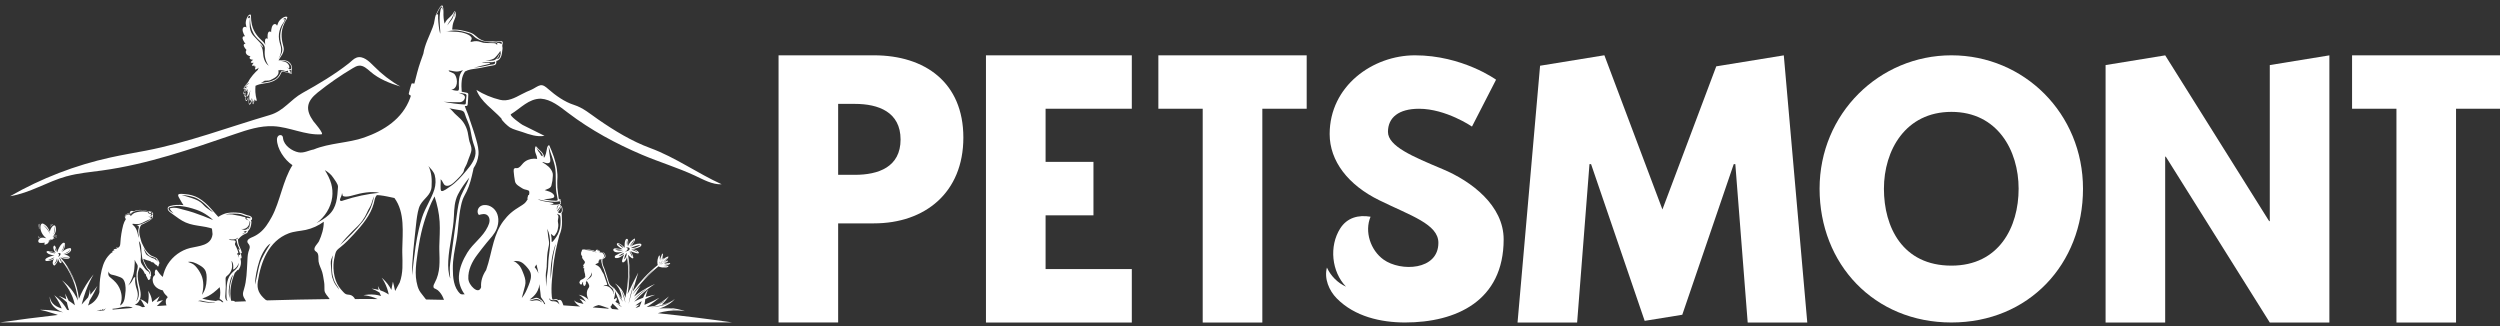 <svg width="268" height="35" viewBox="0 0 268 35" fill="none" xmlns="http://www.w3.org/2000/svg">
<rect x="0" y="0" width="268" height="35" fill="#333333" stroke="none"/>
<g clip-path="url(#clip0_2158_855)">
<path d="M252.141 5.93V11.659H256.899V34.574H263.287V11.659H268.046V5.93H252.141Z" fill="white"></path>
<path d="M243.321 6.976V23.708H243.253L232.11 5.934L225.719 6.976V34.574H232.107V16.796H232.175L243.321 34.574H249.709V5.934L243.321 6.976Z" fill="white"></path>
<path d="M209.193 5.93C201.481 5.93 195.059 12.16 195.059 20.234C195.059 28.308 200.902 34.57 209.193 34.57C217.485 34.57 223.298 28.305 223.298 20.234C223.298 12.164 216.978 5.93 209.193 5.93ZM209.193 28.476C203.959 28.476 201.957 24.353 201.957 20.234C201.957 16.116 204.267 11.993 209.193 11.993C214.119 11.993 216.396 16.116 216.396 20.234C216.396 24.353 214.291 28.476 209.193 28.476Z" fill="white"></path>
<path d="M178.212 22.455L171.991 5.93H171.953L165.097 7.046L162.68 34.574H169.068L170.392 17.598H170.564L176.308 34.395L180.34 33.742L185.856 17.598H186.027L187.352 34.574H193.74L191.223 5.934L183.983 7.112L178.212 22.455Z" fill="white"></path>
<path d="M154.633 18.123C151.439 16.781 148.79 15.676 148.79 14.136C148.79 12.596 149.947 11.659 152.121 11.659C155.01 11.659 157.797 13.568 157.797 13.568L160.378 8.543C160.378 8.543 156.776 5.93 151.679 5.93C147.16 5.93 142.539 9.212 142.539 14.373C142.539 17.255 144.511 19.834 147.876 21.475C151.207 23.116 154.195 24.023 154.195 26.029C154.195 28.997 150.141 29.141 148.314 27.826C146.924 26.831 146.251 24.824 146.924 23.233C145.619 23.011 144.408 23.326 143.666 24.497C142.467 26.391 142.741 29.121 144.29 30.728C143.399 30.327 142.657 29.584 142.246 28.682C141.937 29.857 142.459 31.136 143.304 31.992C145.219 33.936 148.028 34.57 150.625 34.57C156.095 34.57 161.192 32.26 161.192 25.66C161.192 22.043 157.759 19.429 154.633 18.123Z" fill="white"></path>
<path d="M124.176 11.659H128.93V34.574H135.322V11.659H140.077V5.93H124.176V11.659Z" fill="white"></path>
<path d="M105.695 34.574H121.33V28.845H112.087V23.081H117.219V17.352H112.087V11.659H121.33V5.93H105.695V34.574Z" fill="white"></path>
<path d="M93.69 5.93H83.461V34.57H89.849V23.945H93.69C99.16 23.945 103.272 20.647 103.272 14.747C103.272 8.847 99.16 5.93 93.69 5.93ZM91.649 18.741H89.849V11.137H91.649C94.166 11.137 96.541 12.005 96.541 14.957C96.541 17.909 94.162 18.741 91.649 18.741Z" fill="white"></path>
<path d="M70.476 33.583C70.861 33.466 71.256 33.376 71.641 33.33C72.353 33.236 73.004 33.283 73.381 33.349C73.4 33.349 73.403 33.349 73.381 33.337C73.019 33.217 72.379 33.03 71.626 33.007C71.336 32.995 71.032 33.015 70.731 33.054C70.773 33.038 70.815 33.03 70.857 33.015C71.549 32.781 72.086 32.373 72.315 32.081C72.326 32.066 72.322 32.062 72.307 32.074C72.052 32.307 71.546 32.552 70.933 32.672C71.275 32.338 71.531 32.011 71.679 31.805C71.69 31.794 71.683 31.79 71.671 31.797C71.447 32 71.039 32.319 70.548 32.599C70.434 32.665 70.316 32.727 70.198 32.789C69.909 32.828 69.612 32.867 69.315 32.921C69.901 32.556 70.377 32.171 70.651 31.945C70.666 31.933 70.663 31.926 70.647 31.937C70.335 32.116 69.787 32.392 69.155 32.649C69.132 32.657 69.109 32.669 69.087 32.676C69.113 32.517 69.136 32.361 69.155 32.221C69.163 32.167 69.17 32.116 69.178 32.062C69.578 31.848 69.943 31.7 70.191 31.619C70.21 31.611 70.21 31.607 70.191 31.607C69.954 31.642 69.608 31.712 69.216 31.832C69.281 31.502 69.372 31.226 69.486 31.062C69.494 31.051 69.486 31.047 69.479 31.055C69.311 31.202 69.106 31.525 68.942 31.918C68.793 31.968 68.641 32.027 68.489 32.097C68.321 32.167 68.154 32.252 67.986 32.346C68.18 32.132 68.379 31.922 68.576 31.731C69.189 31.144 69.81 30.697 70.187 30.463C70.206 30.452 70.202 30.444 70.183 30.456C69.776 30.634 69.083 30.965 68.375 31.482C68.241 31.58 68.108 31.689 67.975 31.797C68.234 31.323 68.481 30.915 68.641 30.673C68.649 30.658 68.645 30.654 68.633 30.666C68.443 30.86 68.135 31.175 67.807 31.56C68.596 30.428 69.54 29.409 70.602 28.546C70.621 28.561 70.64 28.581 70.666 28.593C70.739 28.628 70.83 28.639 70.899 28.655C71.051 28.682 71.203 28.701 71.355 28.686C71.454 28.674 71.553 28.651 71.629 28.585C71.648 28.565 71.668 28.534 71.652 28.515C71.645 28.507 71.629 28.503 71.618 28.499C71.462 28.476 71.306 28.488 71.15 28.499C71.363 28.464 71.664 28.441 71.82 28.274C71.831 28.258 71.847 28.243 71.843 28.223C71.843 28.184 71.789 28.177 71.751 28.184C71.557 28.208 71.367 28.247 71.18 28.309C71.268 28.262 71.344 28.2 71.424 28.138C71.481 28.095 71.546 28.068 71.603 28.021C71.614 28.013 71.626 27.998 71.626 27.982C71.626 27.97 71.611 27.963 71.599 27.955C71.527 27.924 71.447 27.955 71.378 27.99C71.287 28.037 71.195 28.091 71.112 28.153C71.279 28.029 71.431 27.885 71.561 27.718C71.614 27.651 71.664 27.57 71.641 27.488C71.431 27.562 71.203 27.651 71.112 27.854C71.146 27.788 71.146 27.702 71.112 27.636C71.039 27.749 70.978 27.873 70.937 28.005C70.99 27.858 71.032 27.702 71.058 27.546C71.081 27.422 71.093 27.29 71.039 27.177C70.998 27.177 70.971 27.224 70.956 27.262C70.861 27.488 70.792 27.725 70.758 27.97C70.788 27.799 70.781 27.62 70.735 27.453C70.727 27.422 70.704 27.383 70.674 27.387C70.655 27.387 70.64 27.41 70.632 27.43C70.499 27.683 70.446 27.978 70.48 28.266C70.487 28.313 70.495 28.363 70.51 28.41C69.494 29.23 68.584 30.199 67.815 31.265C68.07 30.444 68.283 29.678 68.409 29.262C68.413 29.242 68.409 29.242 68.401 29.258C68.177 29.709 67.712 30.596 67.275 31.521C67.408 30.848 67.453 30.199 67.476 29.651C67.51 28.768 67.461 28.017 67.324 27.317C67.438 27.441 67.56 27.554 67.701 27.651C67.758 27.69 67.842 27.721 67.884 27.663C67.929 27.597 67.762 27.204 67.724 27.134C67.674 27.041 67.609 26.955 67.537 26.881C67.655 26.963 67.796 27.01 67.933 27.052C68.005 27.076 68.074 27.099 68.146 27.122C68.264 27.161 68.401 27.196 68.5 27.122C68.458 26.963 68.299 26.874 68.154 26.804C68.021 26.737 67.838 26.695 67.689 26.702C67.99 26.687 68.291 26.613 68.561 26.481C68.622 26.45 68.683 26.419 68.725 26.36C68.767 26.302 68.774 26.22 68.733 26.17C68.691 26.119 68.618 26.115 68.55 26.115C68.192 26.127 67.838 26.255 67.552 26.477C67.773 26.282 67.945 26.03 68.051 25.753C68.074 25.691 68.089 25.606 68.04 25.563C67.709 25.75 67.446 26.053 67.305 26.407C67.324 26.282 67.442 25.489 67.145 25.617C66.962 25.695 66.913 26.411 66.989 26.566C66.814 26.391 66.593 26.193 66.365 26.096C66.121 25.991 66.045 26.185 66.224 26.356C66.384 26.508 66.547 26.613 66.742 26.714C66.517 26.687 66.296 26.66 66.072 26.632C65.999 26.625 65.927 26.617 65.858 26.636C65.71 26.687 65.71 26.839 65.817 26.936C65.965 27.068 66.251 27.068 66.437 27.041C66.578 27.017 66.719 26.998 66.86 26.975C66.574 27.08 66.3 27.208 66.034 27.356C66.003 27.375 65.969 27.391 65.946 27.418C65.866 27.508 65.889 27.655 66.014 27.667C66.353 27.706 66.662 27.469 66.924 27.247C66.822 27.457 66.742 27.679 66.692 27.908C66.677 27.986 66.673 28.091 66.745 28.122C66.787 28.142 66.837 28.122 66.879 28.099C67.069 27.986 67.16 27.776 67.214 27.55C67.316 28.184 67.354 28.861 67.324 29.651C67.297 30.312 67.236 31.117 67.031 31.922C66.997 31.801 66.966 31.677 66.917 31.564C66.669 30.946 66.228 30.553 65.95 30.397C65.934 30.39 65.931 30.397 65.942 30.405C66.186 30.615 66.502 31.078 66.612 31.661C66.639 31.79 66.654 31.922 66.665 32.054C66.62 31.98 66.574 31.902 66.528 31.836C66.231 31.424 65.904 30.977 65.752 30.763C65.744 30.751 65.737 30.755 65.744 30.767C65.778 30.852 65.835 30.985 65.893 31.125C65.843 30.977 65.748 30.845 65.634 30.739C65.542 30.658 65.44 30.588 65.371 30.491C65.314 30.409 65.284 30.316 65.253 30.222C65.105 29.763 64.983 29.293 64.815 28.841C64.743 28.647 64.644 28.468 64.602 28.262C64.568 28.091 64.568 27.916 64.591 27.745C64.713 27.725 64.831 27.679 64.884 27.57C64.926 27.48 64.914 27.371 64.876 27.282C64.85 27.212 64.808 27.146 64.751 27.099C64.671 27.033 64.56 27.017 64.457 27.029C64.431 27.029 64.4 27.037 64.362 27.045C64.355 27.021 64.343 26.998 64.332 26.975C64.278 26.874 64.18 26.796 64.069 26.772C64.012 26.761 63.947 26.761 63.906 26.8C63.879 26.819 63.864 26.85 63.848 26.877C63.841 26.893 63.833 26.909 63.825 26.92C63.54 26.815 63.239 26.753 62.935 26.741C62.786 26.737 62.638 26.741 62.489 26.741C62.364 26.741 62.375 26.936 62.318 27.017C62.295 27.049 62.291 27.091 62.291 27.13C62.291 27.196 62.291 27.27 62.31 27.332C62.329 27.391 62.409 27.434 62.413 27.492C62.413 27.508 62.409 27.523 62.406 27.539C62.383 27.632 62.444 27.721 62.501 27.791L62.626 27.951C62.653 27.986 62.684 28.025 62.695 28.068C62.744 28.27 62.497 28.336 62.512 28.515C62.539 28.515 62.566 28.507 62.592 28.495C62.558 28.573 62.52 28.678 62.527 28.764C62.558 28.756 62.6 28.752 62.626 28.736C62.603 28.888 62.615 29.048 62.661 29.192C62.68 29.254 62.703 29.312 62.714 29.378C62.725 29.437 62.725 29.495 62.729 29.553C62.729 29.588 62.741 29.627 62.748 29.662C62.741 29.678 62.733 29.697 62.725 29.709C62.668 29.798 62.581 29.86 62.486 29.911C62.398 29.958 62.269 29.993 62.204 30.07C62.189 30.09 62.177 30.113 62.166 30.133C62.135 30.195 62.105 30.253 62.112 30.323C62.112 30.355 62.139 30.386 62.169 30.386C62.162 30.424 62.185 30.463 62.223 30.483C62.257 30.502 62.299 30.498 62.337 30.491C62.36 30.483 62.386 30.471 62.39 30.448C62.39 30.428 62.375 30.405 62.39 30.39C62.398 30.382 62.406 30.382 62.413 30.378C62.425 30.37 62.425 30.351 62.425 30.335C62.428 30.257 62.467 30.23 62.52 30.211C62.486 30.292 62.501 30.393 62.508 30.479C62.508 30.487 62.508 30.498 62.516 30.502C62.52 30.506 62.527 30.506 62.535 30.51C62.543 30.514 62.546 30.526 62.546 30.533C62.554 30.564 62.558 30.603 62.577 30.631C62.596 30.658 62.638 30.673 62.661 30.646C62.664 30.642 62.668 30.634 62.676 30.631C62.684 30.627 62.691 30.627 62.699 30.623C62.741 30.611 62.763 30.561 62.775 30.518C62.782 30.471 62.786 30.424 62.817 30.39C62.824 30.382 62.828 30.378 62.832 30.366C62.832 30.358 62.832 30.347 62.832 30.339C62.821 30.304 62.782 30.253 62.809 30.218C62.824 30.199 62.843 30.187 62.862 30.172C62.881 30.16 62.897 30.14 62.912 30.125C63.022 30.316 63.197 30.51 63.159 30.739C63.148 30.817 63.091 30.876 63.049 30.942C62.893 31.167 62.878 31.475 62.942 31.743C62.977 31.879 63.026 32.007 63.087 32.132C63.041 32.089 62.999 32.038 62.954 32.004C62.619 31.727 62.257 31.634 62.055 31.603C62.044 31.603 62.044 31.607 62.055 31.611C62.242 31.7 62.524 31.91 62.725 32.221C62.752 32.26 62.771 32.303 62.798 32.346C62.779 32.334 62.763 32.319 62.744 32.303C62.508 32.14 62.276 32.066 62.143 32.027C62.135 32.027 62.132 32.027 62.139 32.035C62.242 32.128 62.394 32.311 62.52 32.529C62.531 32.548 62.539 32.568 62.546 32.583C62.432 32.556 62.322 32.525 62.211 32.501C61.914 32.447 61.671 32.338 61.568 32.202C61.56 32.194 61.557 32.202 61.56 32.206C61.602 32.369 61.808 32.622 62.09 32.797C62.12 32.816 62.154 32.836 62.189 32.859C61.595 32.816 61.001 32.774 60.399 32.735C60.392 32.715 60.384 32.696 60.377 32.676C60.316 32.532 60.281 32.373 60.186 32.245C60.114 32.147 60.015 32.132 59.912 32.155C59.889 32.159 59.87 32.171 59.847 32.178C59.756 32.089 59.642 32.038 59.493 32.074C59.444 32.085 59.394 32.108 59.341 32.112C59.295 32.112 59.25 32.105 59.208 32.081C59.185 31.988 59.162 31.895 59.154 31.801C59.128 31.521 59.117 31.237 59.12 30.953C59.124 30.386 59.181 29.818 59.238 29.25C59.284 28.779 59.334 28.305 59.402 27.838C59.489 27.235 59.615 26.644 59.756 26.053C59.821 25.781 59.889 25.508 59.962 25.236C60.114 24.894 60.205 24.524 60.236 24.147C60.255 23.918 60.251 23.684 60.239 23.455C60.232 23.268 60.228 23.078 60.205 22.891C60.205 22.875 60.198 22.86 60.194 22.844C60.232 22.809 60.262 22.767 60.281 22.716C60.358 22.49 60.297 22.109 60.061 21.996C60.041 21.989 60.023 21.985 60 21.977C60 21.961 59.996 21.95 59.992 21.934C60.011 21.926 60.03 21.926 60.045 21.915C60.076 21.899 60.106 21.88 60.121 21.849C60.144 21.806 60.133 21.755 60.121 21.709C60.11 21.627 60.141 21.549 60.137 21.471C60.133 21.394 60.041 21.351 59.981 21.328C59.954 21.316 59.923 21.312 59.897 21.304C59.866 21.059 59.832 20.814 59.802 20.569C59.76 20.262 59.726 19.951 59.737 19.64C59.741 19.527 59.745 19.418 59.741 19.313C59.741 19.29 59.748 19.27 59.748 19.247C59.775 18.877 59.756 18.512 59.703 18.146C59.573 17.255 59.242 16.384 58.873 15.56C58.702 15.595 58.648 15.816 58.622 15.995C58.576 16.31 58.488 16.621 58.367 16.917C58.313 16.676 58.214 16.446 58.043 16.271C57.883 16.108 57.7 15.972 57.567 15.785C57.525 15.727 57.457 15.661 57.407 15.707C57.392 15.723 57.384 15.746 57.381 15.77C57.35 15.898 57.335 16.034 57.35 16.166C57.377 16.376 57.483 16.559 57.541 16.762C57.563 16.855 57.575 16.948 57.582 17.041C57.468 17.022 57.354 17.006 57.232 17.01C56.802 17.018 56.368 17.185 56.071 17.504C55.873 17.718 55.694 18.018 55.409 18.026C55.325 18.026 55.233 18.002 55.161 18.045C55.055 18.103 55.055 18.255 55.066 18.379C55.096 18.741 55.138 19.076 55.207 19.437C55.279 19.814 55.725 20.009 56.006 20.2C56.208 20.336 56.44 20.32 56.646 20.421C56.741 20.468 56.749 20.565 56.745 20.659C56.741 20.748 56.73 20.83 56.703 20.911C56.654 20.904 56.604 20.915 56.6 20.974C56.593 21.067 56.566 21.16 56.532 21.246C56.532 21.254 56.524 21.261 56.528 21.269C56.528 21.277 56.532 21.281 56.539 21.289C56.551 21.304 56.57 21.316 56.585 21.328C56.478 21.506 56.368 21.685 56.204 21.821C56.067 21.934 55.915 22.027 55.763 22.121C55.412 22.335 55.066 22.56 54.754 22.833C54.472 23.078 54.194 23.389 53.97 23.688C53.471 24.346 53.159 25.131 52.93 25.925C52.641 26.928 52.462 27.966 52.112 28.95C51.716 29.538 51.526 30.148 51.575 30.79C51.446 31.167 51.168 31.23 50.783 30.907C50.498 30.666 50.224 30.257 50.205 29.872C50.163 28.95 50.593 28.072 51.141 27.34C51.48 26.889 51.834 26.426 52.188 25.998C52.584 25.52 53.007 25.119 53.246 24.524C53.509 23.871 53.505 23.058 53.064 22.514C52.877 22.284 52.622 22.109 52.344 22.027C52.036 21.934 51.674 21.957 51.427 22.168C51.179 22.378 51.111 22.809 51.339 23.043C51.632 22.957 51.971 22.875 52.222 23.054C52.405 23.183 52.489 23.424 52.481 23.649C52.474 23.875 52.39 24.093 52.291 24.295C51.758 25.427 50.73 26.049 50.094 27.087C49.626 27.854 49.249 28.701 49.196 29.6C49.154 30.296 49.394 31 49.813 31.552C49.618 31.568 49.428 31.576 49.325 31.479C48.633 30.825 48.545 29.748 48.545 28.826C48.522 27.811 48.747 26.807 48.926 25.812C49.15 24.559 49.139 23.346 49.409 22.098C49.462 21.86 49.512 21.619 49.599 21.394C49.714 21.09 49.881 20.814 50.026 20.522C50.368 19.822 50.54 19.06 50.711 18.302C50.73 18.212 50.749 18.119 50.768 18.026C51.042 17.613 51.233 17.146 51.29 16.606C51.343 16.065 51.198 15.501 51.054 14.984C50.859 14.276 50.612 13.58 50.376 12.884C50.3 12.662 50.25 12.425 50.151 12.207C50.026 11.923 49.915 11.639 49.82 11.355C49.843 11.355 49.87 11.359 49.893 11.363C50.052 11.371 50.121 11.359 50.14 11.18C50.174 10.846 50.186 10.504 50.201 10.165C50.201 10.095 50.205 10.041 50.17 10.002C50.148 9.979 50.113 9.963 50.079 9.955C50.056 9.947 50.033 9.944 50.011 9.936C49.839 9.897 49.668 9.862 49.497 9.831C49.462 9.446 49.455 9.053 49.497 8.648C49.535 8.256 49.664 7.941 49.847 7.664C50.239 7.447 50.665 7.408 51.153 7.338C51.727 7.256 52.287 7.101 52.85 7.015C52.949 6.999 53.06 6.98 53.128 6.906C53.216 6.813 53.216 6.669 53.208 6.54C53.338 6.513 53.444 6.451 53.528 6.365C53.73 6.159 53.806 5.821 53.829 5.533C53.84 5.393 53.886 5.234 53.867 5.098C53.855 5.02 53.836 4.938 53.844 4.856C53.852 4.775 53.886 4.701 53.894 4.615C53.905 4.456 53.848 4.417 53.692 4.413C53.562 4.409 53.433 4.409 53.303 4.448C53.288 4.452 53.269 4.46 53.254 4.46C53.235 4.46 53.216 4.46 53.197 4.46C52.961 4.425 52.713 4.429 52.477 4.444C51.849 4.483 51.381 4.215 50.928 3.791C50.585 3.468 49.961 3.355 49.52 3.258C49.177 3.184 48.823 3.157 48.473 3.168C48.495 2.892 48.526 2.616 48.617 2.356C48.682 2.173 48.773 2.006 48.827 1.819C48.88 1.636 48.895 1.426 48.804 1.259C48.796 1.247 48.792 1.235 48.781 1.228C48.728 1.185 48.663 1.259 48.636 1.321C48.488 1.617 48.221 1.823 47.989 2.052C47.841 2.196 47.742 2.363 47.658 2.538C47.555 2.13 47.525 1.702 47.54 1.278C47.544 1.169 47.529 0.637 47.41 0.586C47.209 0.497 46.737 1.543 46.695 1.675C46.603 1.955 46.588 2.254 46.516 2.538C46.478 2.682 46.428 2.822 46.375 2.958C46.017 3.9 45.538 4.763 45.385 5.751C45.279 6.039 45.18 6.33 45.081 6.607C44.807 7.373 44.624 8.174 44.418 8.963C44.35 8.956 44.278 8.94 44.209 8.936C44.186 8.936 44.163 8.932 44.144 8.944C44.125 8.956 44.118 8.979 44.11 8.998C44.003 9.337 43.897 9.66 43.828 10.006C43.825 10.029 43.817 10.056 43.828 10.08C43.847 10.146 43.939 10.208 44.045 10.259C44.015 10.344 43.992 10.434 43.962 10.519C43.139 12.752 41.167 13.996 39.028 14.747C37.372 15.33 35.301 15.326 33.63 16.023C33.105 16.112 32.583 16.439 32.004 16.33C31.315 16.201 30.444 15.602 30.345 14.848C30.333 14.758 30.329 14.665 30.28 14.591C30.196 14.463 29.998 14.447 29.872 14.537C29.747 14.626 29.69 14.79 29.69 14.945C29.69 15.921 30.482 17.135 31.353 17.707C30.333 19.297 30.013 21.646 29.134 23.249C28.753 23.945 28.376 24.54 27.809 24.98C27.573 25.162 27.307 25.322 26.991 25.446C26.759 25.54 26.458 25.711 26.526 25.96C26.553 26.057 26.633 26.123 26.686 26.209C26.877 26.512 26.709 26.71 26.629 27.01C26.53 27.379 26.53 27.764 26.511 28.142C26.454 29.071 26.443 30.059 26.169 30.953C26.092 31.195 26.005 31.451 26.066 31.696C26.092 31.809 26.153 31.906 26.21 32.007C26.267 32.105 26.325 32.202 26.378 32.299C25.986 32.315 25.594 32.33 25.201 32.346C25.152 32.303 25.103 32.264 25.034 32.252C24.954 32.237 24.874 32.252 24.794 32.252C24.76 32.155 24.741 32.05 24.726 31.949C24.726 31.926 24.718 31.898 24.718 31.875C24.661 31.366 24.707 30.852 24.817 30.355C24.874 30.105 24.947 29.857 25.03 29.619C25.072 29.499 25.118 29.382 25.167 29.265C25.167 29.265 25.167 29.265 25.167 29.258C25.27 29.149 25.384 29.048 25.472 28.923C25.487 28.943 25.498 28.962 25.514 28.982C25.818 28.643 25.917 28.126 25.757 27.694C25.788 27.733 25.852 27.714 25.879 27.671C25.906 27.628 25.902 27.578 25.894 27.531C25.875 27.371 25.834 27.216 25.746 27.084C25.776 27.095 25.803 27.119 25.83 27.134C25.86 27.15 25.902 27.15 25.917 27.122C25.929 27.103 25.925 27.08 25.917 27.06C25.864 26.784 25.727 26.566 25.624 26.314C25.544 26.111 25.525 25.893 25.506 25.676C25.552 25.633 25.601 25.594 25.643 25.54C25.814 25.337 26.035 25.178 26.275 25.077C26.393 25.03 26.53 24.976 26.564 24.855C26.568 24.836 26.572 24.812 26.58 24.793C26.591 24.762 26.618 24.738 26.64 24.715C26.819 24.528 26.888 24.307 26.922 24.058C26.934 23.976 26.956 23.887 26.953 23.805C26.953 23.774 26.926 23.614 26.877 23.622C26.96 23.607 27.025 23.525 27.025 23.439C27.025 23.4 27.014 23.365 27.002 23.33C26.972 23.229 26.77 23.128 26.671 23.109C26.557 23.089 26.446 23.054 26.336 23.012C26.123 22.934 25.91 22.837 25.681 22.817C25.232 22.774 24.798 22.751 24.349 22.837C24.086 22.887 23.721 23.035 23.401 23.249C23.165 22.969 22.917 22.697 22.67 22.42C22.244 21.942 21.756 21.491 21.262 21.215C20.82 20.966 20.31 20.841 19.807 20.806C19.674 20.799 19.198 20.729 19.118 20.857C19.038 20.985 19.221 21.246 19.282 21.351C19.408 21.561 19.518 21.786 19.663 21.981C19.663 21.985 19.67 21.989 19.674 21.992C19.194 21.938 18.711 21.954 18.25 22.074C18.14 22.105 18.014 22.16 17.988 22.273C17.927 22.521 18.144 22.697 18.311 22.813C18.604 23.015 18.882 23.241 19.179 23.439C19.411 23.595 19.651 23.743 19.91 23.852C20.458 24.093 21.06 24.167 21.646 24.26C21.943 24.307 22.24 24.357 22.529 24.439C22.59 24.454 22.655 24.478 22.716 24.501C22.723 24.559 22.731 24.618 22.742 24.672C22.765 24.816 22.773 24.96 22.784 25.104C22.647 26.352 21.326 26.352 20.378 26.586C19.404 26.827 18.528 27.465 17.984 28.328C17.725 28.74 17.55 29.207 17.451 29.689C17.215 29.495 17.021 29.242 16.853 28.985C16.83 28.947 16.8 28.908 16.758 28.9C16.693 28.888 16.648 28.95 16.625 29.017C16.625 29.024 16.617 29.036 16.617 29.044C16.579 29.188 16.583 29.343 16.625 29.487C16.507 29.53 16.431 29.654 16.396 29.779C16.309 30.09 16.415 30.44 16.629 30.681C16.842 30.922 17.142 31.066 17.455 31.132C17.455 31.132 17.455 31.132 17.459 31.132C17.538 31.354 17.668 31.541 17.851 31.696C17.873 31.724 17.896 31.755 17.919 31.778C17.946 31.805 17.972 31.836 17.969 31.871C17.965 31.91 17.927 31.933 17.9 31.957C17.79 32.054 17.767 32.221 17.771 32.373C17.771 32.529 17.805 32.645 17.854 32.739C17.504 32.762 17.158 32.785 16.811 32.812C17.074 32.564 17.321 32.303 17.462 32.182C17.466 32.178 17.462 32.171 17.459 32.175C17.318 32.21 17.066 32.272 16.796 32.369C16.918 32.14 17.044 31.895 17.104 31.778C17.108 31.77 17.104 31.766 17.097 31.77C16.986 31.856 16.747 32.038 16.53 32.206C16.457 32.264 16.389 32.322 16.316 32.385C16.297 32.245 16.278 32.105 16.244 31.972C16.153 31.615 15.989 31.331 15.882 31.187C15.879 31.179 15.871 31.183 15.875 31.191C15.928 31.366 15.959 31.673 15.928 32.007C15.913 32.194 15.886 32.389 15.86 32.587C15.784 32.509 15.7 32.439 15.616 32.377C15.388 32.206 15.159 32.108 15.034 32.054C15.026 32.054 15.022 32.054 15.026 32.062C15.174 32.214 15.372 32.564 15.54 32.906C15.441 32.914 15.346 32.921 15.247 32.929C15.136 32.863 15.026 32.793 14.896 32.758C14.801 32.735 14.698 32.723 14.603 32.704C14.554 32.692 14.501 32.684 14.451 32.669C14.603 32.606 14.744 32.505 14.858 32.342C15.296 31.72 14.984 30.992 14.855 30.331C14.763 29.876 14.698 29.394 14.862 28.95C14.9 28.845 14.942 28.744 14.98 28.639C14.988 28.643 14.992 28.651 14.995 28.655C15.041 28.694 15.094 28.733 15.14 28.771C15.289 28.896 15.403 29.055 15.475 29.238C15.494 29.293 15.521 29.355 15.578 29.367C15.589 29.367 15.601 29.367 15.608 29.374C15.62 29.382 15.624 29.39 15.627 29.402C15.646 29.448 15.658 29.499 15.662 29.546C15.662 29.561 15.662 29.577 15.669 29.592C15.681 29.631 15.719 29.639 15.734 29.67C15.764 29.728 15.768 29.775 15.803 29.829C15.833 29.876 15.848 29.93 15.879 29.985C15.882 29.997 15.89 30.004 15.902 30.008C15.913 30.008 15.924 30.008 15.936 30.008C15.947 30.008 15.951 30.02 15.962 30.024C15.978 30.028 15.993 30.012 16 30C16.035 29.954 16.115 29.892 16.126 29.841C16.149 29.756 16.084 29.689 16.16 29.604C16.172 29.592 16.183 29.581 16.191 29.565C16.198 29.549 16.198 29.534 16.198 29.518C16.198 29.421 16.187 29.324 16.168 29.23C16.145 29.098 16.099 28.962 15.993 28.88C15.962 28.857 15.928 28.838 15.898 28.81C15.764 28.686 15.677 28.491 15.589 28.332C15.49 28.145 15.395 27.951 15.357 27.741C15.357 27.741 15.357 27.741 15.357 27.737C15.498 27.799 15.639 27.861 15.784 27.904C15.89 27.935 15.997 27.951 16.099 27.994C16.198 28.033 16.233 28.142 16.347 28.114C16.465 28.083 16.564 28.305 16.663 28.355C16.728 28.387 16.796 28.414 16.838 28.472C16.857 28.495 16.868 28.526 16.891 28.546C16.914 28.565 16.952 28.573 16.975 28.554C16.986 28.542 16.99 28.526 16.994 28.515C17.006 28.468 17.017 28.425 17.024 28.379C17.032 28.34 17.044 28.301 17.066 28.27C17.074 28.258 17.082 28.25 17.089 28.239C17.093 28.227 17.089 28.215 17.089 28.204C17.078 28.072 17.017 27.943 16.918 27.854C16.903 27.838 16.884 27.826 16.876 27.803C16.868 27.788 16.868 27.768 16.861 27.749C16.846 27.71 16.808 27.686 16.769 27.663C16.629 27.589 16.491 27.504 16.339 27.457C16.172 27.402 16.038 27.282 15.913 27.157C15.814 27.056 15.715 26.955 15.635 26.842C15.441 26.574 15.327 26.263 15.174 25.971C15.079 25.617 14.946 25.256 14.927 24.89C14.912 24.606 14.984 24.307 15.159 24.089C15.418 24.003 15.673 23.848 15.894 23.727C16.069 23.634 16.236 23.521 16.362 23.362C16.385 23.334 16.404 23.303 16.408 23.268C16.408 23.237 16.4 23.206 16.396 23.179C16.381 23.074 16.434 22.965 16.408 22.864C16.389 22.79 16.332 22.732 16.263 22.697C16.122 22.623 15.951 22.665 15.795 22.619C15.3 22.475 14.836 22.444 14.352 22.642C14.345 22.642 14.337 22.65 14.329 22.654C14.249 22.615 14.139 22.599 14.063 22.611C14.048 22.611 14.028 22.619 14.013 22.627C14.002 22.634 13.994 22.646 13.987 22.658C13.956 22.704 13.937 22.763 13.914 22.817C13.777 22.837 13.636 22.895 13.534 22.961C13.496 22.988 13.457 23.015 13.431 23.054C13.378 23.128 13.37 23.233 13.397 23.323C13.416 23.385 13.454 23.435 13.496 23.482C13.366 23.68 13.267 23.906 13.21 24.112C13.046 24.735 12.944 25.372 12.905 26.014C12.898 26.115 12.894 26.216 12.864 26.314C12.803 26.492 12.643 26.644 12.472 26.504C12.464 26.582 12.521 26.66 12.593 26.675C12.449 26.656 12.296 26.683 12.167 26.749C12.205 26.78 12.247 26.807 12.293 26.819C12.239 26.827 12.19 26.846 12.14 26.866C12.102 26.885 12.06 26.909 12.045 26.948C12.03 26.986 12.049 27.045 12.091 27.049C11.942 27.033 11.657 27.375 11.573 27.476C11.105 28.044 10.922 28.756 10.793 29.472C10.69 30.035 10.663 30.615 10.656 31.187C10.656 31.226 10.663 31.265 10.663 31.303C10.549 31.805 10.237 32.268 9.788 32.556C9.677 32.63 9.556 32.692 9.438 32.754C9.487 32.63 9.533 32.501 9.567 32.377C9.582 32.326 9.586 32.28 9.597 32.229C9.978 31.611 10.279 31.016 10.427 30.685C10.435 30.669 10.427 30.666 10.42 30.681C10.264 30.907 9.997 31.237 9.681 31.607C9.681 31.385 9.662 31.195 9.635 31.058C9.635 31.043 9.628 31.043 9.624 31.058C9.624 31.261 9.567 31.556 9.445 31.875C9.224 32.128 8.988 32.389 8.752 32.645C8.874 32.159 9.023 31.673 9.19 31.222C9.468 30.459 9.799 29.814 10.016 29.444C10.028 29.425 10.02 29.421 10.008 29.441C9.746 29.771 9.3 30.355 8.905 31.086C8.745 31.381 8.596 31.7 8.463 32.031C8.273 30.378 7.565 28.787 6.461 27.562C6.708 27.725 7.043 27.78 7.325 27.725C7.397 27.71 7.488 27.667 7.477 27.589C7.473 27.554 7.443 27.523 7.416 27.5C7.264 27.371 7.066 27.305 6.868 27.317C7.134 27.235 7.42 27.142 7.576 26.909C7.644 26.807 7.652 26.628 7.538 26.597C7.511 26.59 7.481 26.593 7.45 26.597C7.138 26.648 6.849 26.811 6.639 27.049C6.807 26.831 6.925 26.57 6.971 26.298C6.986 26.201 6.982 26.08 6.898 26.034C6.822 25.995 6.731 26.045 6.666 26.1C6.423 26.306 6.213 26.753 6.129 27.056C6.099 26.994 5.935 26.049 5.741 26.407C5.707 26.465 5.711 26.539 5.722 26.609C5.753 26.796 5.848 26.971 5.981 27.103C5.703 27.002 5.41 26.893 5.113 26.916C5.09 26.916 5.067 26.916 5.044 26.932C4.862 27.025 5.185 27.208 5.246 27.235C5.433 27.321 5.634 27.36 5.836 27.395C5.547 27.43 5.265 27.519 5.014 27.659C4.915 27.714 4.808 27.83 4.869 27.924C4.911 27.99 5.006 27.99 5.086 27.978C5.33 27.947 5.593 27.912 5.779 27.745C5.722 27.865 5.661 27.986 5.65 28.118C5.638 28.25 5.684 28.398 5.798 28.464C5.871 28.507 6.076 28.2 6.103 28.149C6.183 28.001 6.198 27.893 6.202 27.721C6.236 27.823 6.278 27.924 6.327 28.021C6.354 28.072 6.381 28.122 6.423 28.157C6.464 28.192 6.521 28.215 6.575 28.204C6.605 28.099 6.594 27.986 6.563 27.881C7.572 29.098 8.208 30.646 8.353 32.233C8.242 31.953 8.105 31.689 7.949 31.455C7.519 30.786 6.997 30.323 6.689 30.078C6.674 30.067 6.67 30.07 6.681 30.086C6.952 30.378 7.37 30.926 7.675 31.611C7.835 31.961 7.957 32.342 8.025 32.727C7.881 32.602 7.732 32.482 7.584 32.381C7.511 32.33 7.439 32.287 7.367 32.245C7.214 31.937 7.07 31.646 6.994 31.486C6.986 31.475 6.982 31.475 6.986 31.486C7.013 31.619 7.058 31.84 7.108 32.085C6.799 31.918 6.518 31.801 6.331 31.731C6.316 31.727 6.312 31.731 6.327 31.739C6.537 31.871 6.853 32.108 7.176 32.412C7.191 32.49 7.207 32.564 7.222 32.641C7.264 32.832 7.325 33.042 7.401 33.252C7.329 33.236 7.26 33.225 7.191 33.209C7.051 32.953 6.887 32.704 6.708 32.494C6.384 32.097 6.042 31.817 5.84 31.661C5.829 31.654 5.825 31.661 5.832 31.669C5.992 31.871 6.236 32.237 6.445 32.672C6.506 32.797 6.556 32.933 6.613 33.061C6.586 33.054 6.56 33.05 6.533 33.042C6.179 32.929 5.871 32.762 5.665 32.529C5.456 32.299 5.36 32.031 5.353 31.825C5.353 31.801 5.345 31.801 5.341 31.825C5.319 32.031 5.364 32.326 5.551 32.614C5.73 32.906 6.049 33.163 6.415 33.337C6.529 33.392 6.651 33.439 6.769 33.489C6.48 33.419 6.186 33.361 5.909 33.322C5.254 33.225 4.671 33.213 4.333 33.209C4.314 33.209 4.314 33.217 4.333 33.221C4.664 33.287 5.227 33.431 5.84 33.637C5.958 33.676 6.08 33.719 6.202 33.765C4.062 34.007 1.999 34.271 0.016 34.559H78.463C75.935 34.193 73.27 33.863 70.491 33.571L70.476 33.583ZM71.511 28.34C71.664 28.289 71.782 28.231 71.782 28.231C71.782 28.231 71.675 28.317 71.519 28.367C71.363 28.418 71.226 28.414 71.226 28.414C71.226 28.414 71.355 28.39 71.508 28.34H71.511ZM71.31 28.612C71.451 28.596 71.561 28.55 71.561 28.55C71.561 28.55 71.462 28.624 71.314 28.639C71.165 28.655 71.051 28.628 71.051 28.628C71.051 28.628 71.169 28.628 71.31 28.608V28.612ZM71.325 28.114C71.431 28.04 71.527 27.994 71.527 27.994C71.527 27.994 71.451 28.064 71.344 28.138C71.237 28.212 71.142 28.258 71.142 28.258C71.142 28.258 71.222 28.184 71.325 28.114ZM71.127 28.153C71.127 28.153 71.055 28.219 70.96 28.282C70.864 28.344 70.773 28.387 70.773 28.387C70.773 28.387 70.845 28.32 70.941 28.258C71.036 28.196 71.127 28.153 71.127 28.153ZM71.15 28.009C71.192 27.963 71.26 27.904 71.333 27.846C71.405 27.784 71.466 27.725 71.5 27.675C71.538 27.624 71.549 27.585 71.549 27.585C71.549 27.585 71.542 27.624 71.511 27.683C71.481 27.741 71.424 27.807 71.348 27.869C71.275 27.931 71.203 27.982 71.157 28.021C71.112 28.064 71.085 28.091 71.085 28.091C71.085 28.091 71.104 28.056 71.146 28.009H71.15ZM70.986 27.554C71.024 27.387 71.028 27.247 71.028 27.247C71.028 27.247 71.055 27.391 71.017 27.562C70.982 27.733 70.925 27.861 70.918 27.858C70.925 27.858 70.956 27.725 70.99 27.554H70.986ZM70.864 28.122C70.982 28.001 71.093 27.92 71.093 27.92C71.093 27.92 71.005 28.025 70.887 28.142C70.822 28.196 70.784 28.262 70.75 28.305C70.72 28.34 70.693 28.375 70.693 28.375C70.697 28.379 70.75 28.247 70.864 28.122ZM70.735 27.655C70.746 27.76 70.727 27.846 70.727 27.846C70.727 27.846 70.708 27.663 70.708 27.655C70.708 27.651 70.693 27.465 70.693 27.465C70.693 27.465 70.727 27.546 70.735 27.651V27.655ZM70.682 28.142C70.693 28.072 70.72 28.013 70.72 28.013C70.72 28.013 70.724 28.075 70.712 28.145C70.701 28.215 70.674 28.274 70.674 28.274C70.674 28.274 70.67 28.212 70.682 28.142ZM67.769 26.761C67.842 26.769 67.941 26.784 68.043 26.823C68.146 26.862 68.23 26.924 68.283 26.975C68.337 27.025 68.363 27.064 68.363 27.064C68.363 27.064 68.215 26.967 68.017 26.897C67.994 26.889 67.651 26.761 67.651 26.761C67.651 26.761 67.697 26.761 67.769 26.765V26.761ZM68.123 26.376C68.405 26.286 68.653 26.267 68.653 26.267C68.653 26.267 68.455 26.43 68.165 26.52C67.876 26.609 67.625 26.593 67.625 26.593C67.625 26.593 67.842 26.465 68.123 26.376ZM66.631 26.842C66.559 26.858 66.452 26.87 66.342 26.858C66.117 26.835 65.95 26.741 65.95 26.741C65.95 26.741 66.136 26.718 66.353 26.741C66.566 26.765 66.749 26.804 66.749 26.804C66.749 26.804 66.707 26.823 66.631 26.839V26.842ZM66.525 26.387C66.365 26.263 66.239 26.139 66.239 26.139C66.239 26.139 66.418 26.162 66.593 26.294C66.764 26.426 66.837 26.597 66.837 26.597C66.837 26.597 66.684 26.508 66.525 26.384V26.387ZM67.541 27.006C67.587 27.049 67.64 27.115 67.689 27.196C67.739 27.282 67.754 27.367 67.766 27.43C67.777 27.492 67.781 27.531 67.781 27.531C67.781 27.531 67.762 27.5 67.731 27.441C67.701 27.387 67.667 27.309 67.625 27.235C67.579 27.157 67.541 27.084 67.51 27.029C67.484 26.986 67.461 26.944 67.461 26.944C67.461 26.944 67.495 26.963 67.541 27.006ZM67.75 26.037C67.823 25.944 67.887 25.858 67.925 25.792C67.963 25.726 67.983 25.68 67.983 25.68C67.983 25.68 67.983 25.73 67.96 25.808C67.937 25.886 67.884 25.991 67.807 26.084C67.659 26.271 67.503 26.399 67.503 26.399C67.503 26.399 67.594 26.224 67.746 26.034L67.75 26.037ZM67.202 25.73C67.202 25.73 67.225 25.757 67.244 25.816C67.263 25.874 67.267 25.952 67.271 26.041C67.271 26.212 67.233 26.36 67.221 26.352C67.233 26.352 67.198 26.216 67.195 26.041C67.195 25.956 67.206 25.878 67.206 25.823C67.206 25.769 67.202 25.734 67.202 25.734V25.73ZM66.665 27.34C66.498 27.438 66.33 27.438 66.33 27.438C66.33 27.438 66.452 27.336 66.608 27.243C66.764 27.154 66.917 27.099 66.917 27.099C66.917 27.099 66.833 27.247 66.665 27.344V27.34ZM67.126 27.484C67.054 27.683 66.913 27.803 66.913 27.803C66.913 27.803 66.921 27.62 66.989 27.434C67.058 27.243 67.172 27.103 67.172 27.103C67.172 27.103 67.202 27.286 67.126 27.484ZM66.962 26.944C67.038 26.936 67.115 26.916 67.179 26.874C67.236 26.831 67.309 26.73 67.286 26.652C67.286 26.64 67.278 26.632 67.275 26.625C67.236 26.566 67.153 26.562 67.088 26.57C67.172 26.52 67.282 26.512 67.377 26.535C67.415 26.547 67.457 26.566 67.48 26.601C67.545 26.698 67.453 26.807 67.377 26.858C67.255 26.936 67.107 26.967 66.966 26.944H66.962ZM67.4 28.153C67.431 28.425 67.45 28.803 67.45 29.219C67.45 29.635 67.404 30.012 67.389 30.285C67.37 30.506 67.351 30.724 67.351 30.724C67.351 30.724 67.358 30.506 67.37 30.285C67.377 30.012 67.415 29.639 67.412 29.223C67.412 28.806 67.404 28.433 67.381 28.161C67.362 27.889 67.335 27.721 67.335 27.721C67.335 27.721 67.37 27.885 67.4 28.157V28.153ZM5.931 26.792C5.893 26.675 5.901 26.566 5.901 26.566C5.901 26.566 5.966 26.652 6.004 26.769C6.023 26.827 6.03 26.885 6.034 26.924C6.038 26.963 6.042 26.994 6.042 26.994C6.042 26.994 6.027 26.975 6 26.94C5.973 26.905 5.95 26.854 5.931 26.796V26.792ZM5.558 27.08C5.368 27.025 5.201 26.994 5.201 26.994C5.201 26.994 5.372 26.951 5.577 27.01C5.783 27.064 5.912 27.185 5.912 27.185C5.912 27.185 5.753 27.13 5.558 27.08ZM5.539 27.799C5.345 27.877 5.174 27.85 5.174 27.85C5.174 27.85 5.33 27.799 5.513 27.729C5.692 27.659 5.844 27.585 5.844 27.585C5.844 27.585 5.737 27.721 5.539 27.799ZM6.057 28.068C6.008 28.161 5.939 28.227 5.89 28.27C5.84 28.313 5.806 28.336 5.806 28.336C5.806 28.336 5.836 28.289 5.863 28.247C5.897 28.192 5.947 28.118 5.992 28.033C6.034 27.947 6.065 27.865 6.076 27.803C6.088 27.741 6.084 27.698 6.084 27.698C6.084 27.698 6.103 27.737 6.11 27.803C6.118 27.873 6.107 27.97 6.057 28.068ZM6.895 27.192C6.978 27.154 7.093 27.107 7.211 27.037C7.329 26.967 7.435 26.901 7.473 26.823C7.515 26.745 7.492 26.683 7.492 26.683C7.492 26.683 7.53 26.737 7.496 26.835C7.462 26.928 7.355 27.014 7.233 27.084C7.112 27.154 6.99 27.192 6.902 27.216C6.815 27.239 6.761 27.251 6.761 27.251C6.761 27.251 6.83 27.22 6.895 27.189V27.192ZM7.028 27.613C7.142 27.62 7.26 27.628 7.317 27.593C7.344 27.57 7.317 27.543 7.302 27.527C7.283 27.511 7.279 27.5 7.279 27.5C7.279 27.5 7.287 27.508 7.306 27.519C7.313 27.523 7.329 27.531 7.34 27.546C7.351 27.562 7.351 27.589 7.336 27.609C7.264 27.671 7.146 27.667 7.024 27.663C6.902 27.655 6.792 27.616 6.723 27.578C6.651 27.539 6.617 27.504 6.617 27.504C6.617 27.504 6.796 27.597 7.032 27.609L7.028 27.613ZM6.777 26.562C6.822 26.438 6.856 26.325 6.86 26.24C6.868 26.154 6.853 26.1 6.853 26.1C6.853 26.1 6.879 26.15 6.887 26.24C6.895 26.329 6.876 26.457 6.826 26.582C6.777 26.71 6.708 26.811 6.651 26.881C6.594 26.948 6.552 26.983 6.552 26.983C6.552 26.983 6.685 26.807 6.777 26.562ZM6.194 27.554C6.217 27.527 6.244 27.5 6.266 27.473C6.324 27.41 6.362 27.243 6.266 27.2C6.244 27.192 6.217 27.189 6.194 27.189C6.251 27.142 6.411 27.103 6.472 27.161C6.529 27.216 6.472 27.329 6.434 27.375C6.369 27.453 6.293 27.519 6.198 27.55L6.194 27.554ZM6.521 28.068C6.521 28.068 6.487 27.955 6.438 27.838C6.392 27.718 6.339 27.613 6.339 27.613C6.339 27.613 6.365 27.624 6.4 27.655C6.434 27.686 6.48 27.737 6.506 27.807C6.533 27.877 6.537 27.943 6.533 27.99C6.533 28.037 6.518 28.064 6.518 28.064L6.521 28.068ZM63.555 32.937C63.742 32.832 63.947 32.762 64.157 32.704C64.214 32.711 64.271 32.719 64.328 32.735C64.518 32.785 64.701 32.863 64.891 32.925C64.93 32.937 64.968 32.953 65.002 32.964C65.074 32.991 65.139 33.007 65.207 33.007C65.219 33.034 65.23 33.061 65.238 33.093C64.682 33.046 64.122 33.003 63.559 32.956C63.559 32.953 63.559 32.945 63.559 32.941L63.555 32.937ZM65.592 33.096C65.55 33.034 65.504 32.98 65.451 32.929C65.44 32.917 65.436 32.91 65.428 32.898C65.535 32.801 65.607 32.665 65.66 32.529C65.679 32.548 65.698 32.568 65.714 32.583C65.9 32.774 66.159 32.995 66.319 33.186C66.079 33.166 65.843 33.143 65.6 33.124C65.596 33.116 65.592 33.108 65.588 33.1L65.592 33.096ZM66.658 32.925C66.658 32.925 66.54 32.851 66.403 32.754C66.266 32.657 66.159 32.568 66.159 32.568C66.159 32.568 66.292 32.61 66.433 32.711C66.574 32.812 66.658 32.925 66.658 32.925ZM71.523 33.065C72.09 33.077 72.539 33.194 72.539 33.194C72.539 33.194 72.086 33.116 71.523 33.104C70.96 33.089 70.503 33.143 70.503 33.143C70.503 33.143 70.956 33.05 71.523 33.065ZM70.941 32.408C71.119 32.295 71.268 32.206 71.268 32.206C71.268 32.206 71.15 32.334 70.967 32.451C70.784 32.568 70.621 32.618 70.621 32.618C70.621 32.618 70.761 32.517 70.941 32.404V32.408ZM70.103 32.886C70.293 32.851 70.56 32.809 70.849 32.742C71.431 32.622 71.865 32.4 71.865 32.4C71.865 32.4 71.763 32.466 71.588 32.552C71.409 32.638 71.154 32.731 70.864 32.793C70.571 32.859 70.305 32.89 70.111 32.91C69.951 32.925 69.795 32.937 69.795 32.937C69.795 32.937 69.951 32.91 70.107 32.883L70.103 32.886ZM68.633 32.377C68.687 32.342 68.74 32.311 68.797 32.28C68.721 32.482 68.645 32.684 68.561 32.871C68.42 32.921 68.276 32.972 68.131 33.023C68.302 32.855 68.462 32.711 68.576 32.641C68.584 32.638 68.58 32.63 68.573 32.634C68.466 32.657 68.299 32.696 68.108 32.758C68.279 32.622 68.458 32.494 68.633 32.381V32.377ZM68.599 31.475C68.995 31.128 69.364 30.918 69.364 30.918C69.364 30.918 69.026 31.171 68.633 31.514C68.241 31.856 67.941 32.155 67.941 32.155C67.941 32.155 68.203 31.817 68.599 31.471V31.475ZM69.517 29.425C69.867 29.079 70.164 28.814 70.164 28.814C70.164 28.814 69.894 29.106 69.54 29.452C69.186 29.798 68.892 30.063 68.892 30.063C68.892 30.063 69.163 29.771 69.517 29.425ZM67.963 30.378C67.963 30.378 67.724 31.303 67.678 31.475C67.632 31.646 67.389 32.571 67.389 32.571C67.389 32.571 67.469 32.07 67.629 31.459C67.788 30.852 67.963 30.374 67.963 30.374V30.378ZM66.585 31.113C66.585 31.113 66.761 31.381 66.886 31.759C67.012 32.136 67.035 32.459 67.035 32.459C67.035 32.459 66.962 32.147 66.837 31.778C66.715 31.409 66.585 31.117 66.585 31.117V31.113ZM66.555 31.968C66.692 32.175 66.78 32.353 66.78 32.353C66.78 32.353 66.646 32.202 66.513 32C66.38 31.797 66.288 31.615 66.288 31.615C66.288 31.615 66.418 31.766 66.555 31.968ZM66.243 31.968C66.338 32.19 66.418 32.427 66.475 32.657C66.304 32.548 66.129 32.447 65.961 32.353C66.034 32.299 66.087 32.225 66.117 32.128C66.136 32.062 66.129 31.98 66.083 31.93C66.079 31.926 66.072 31.918 66.068 31.918C66.06 31.918 66.049 31.922 66.045 31.93C65.988 31.988 65.908 32.081 65.813 32.074C65.847 31.949 65.877 31.825 65.9 31.7C65.934 31.517 65.954 31.323 65.9 31.144C66.003 31.389 66.125 31.685 66.243 31.968ZM64.648 28.705C64.674 28.764 64.701 28.822 64.724 28.88C64.758 28.966 64.781 29.059 64.808 29.149C64.933 29.561 65.063 29.969 65.196 30.378C65.215 30.44 65.238 30.506 65.272 30.561C65.371 30.724 65.565 30.802 65.676 30.961C65.79 31.121 65.794 31.335 65.79 31.529C65.771 31.529 65.763 31.502 65.763 31.482C65.763 31.265 65.618 31.078 65.474 30.922C65.352 30.79 65.211 30.701 65.036 30.662C64.914 30.634 64.777 30.623 64.674 30.697C64.739 30.611 64.846 30.561 64.948 30.564C64.99 30.564 65.032 30.572 65.063 30.545C65.131 30.483 65.047 30.335 65.025 30.269L64.724 29.405C64.682 29.289 64.602 29.227 64.553 29.125C64.496 29.005 64.442 28.884 64.366 28.771C64.256 28.612 64.107 28.476 63.928 28.418C63.906 28.41 63.879 28.402 63.86 28.387C63.841 28.371 63.829 28.34 63.845 28.317C63.94 28.285 64.031 28.239 64.115 28.184C64.145 28.165 64.18 28.138 64.18 28.099C64.18 28.079 64.172 28.064 64.168 28.044C64.16 28.009 64.168 27.97 64.187 27.939C64.206 27.916 64.244 27.928 64.252 27.889C64.256 27.865 64.244 27.838 64.221 27.826C64.317 27.826 64.412 27.811 64.499 27.78C64.431 27.889 64.457 28.029 64.484 28.153C64.526 28.344 64.572 28.534 64.648 28.713V28.705ZM64.667 27.08C64.728 27.115 64.766 27.177 64.796 27.243C64.834 27.325 64.853 27.406 64.819 27.492C64.804 27.531 64.781 27.57 64.751 27.601C64.728 27.624 64.678 27.64 64.659 27.663C64.682 27.628 64.705 27.597 64.728 27.562C64.739 27.546 64.751 27.531 64.754 27.511C64.77 27.453 64.773 27.391 64.747 27.336C64.728 27.29 64.713 27.239 64.682 27.196C64.636 27.138 64.56 27.095 64.488 27.084C64.465 27.084 64.442 27.084 64.419 27.084C64.339 27.091 64.256 27.103 64.176 27.119C64.26 27.091 64.347 27.06 64.435 27.052C64.507 27.045 64.602 27.041 64.667 27.076V27.08ZM64.199 26.874C64.233 26.905 64.26 26.944 64.267 26.99C64.267 26.99 64.267 26.99 64.263 26.986C64.225 26.951 64.187 26.916 64.141 26.885C64.092 26.85 64.039 26.827 63.982 26.804C64.065 26.796 64.138 26.815 64.195 26.874H64.199ZM62.684 26.784C62.771 26.761 62.862 26.769 62.954 26.776C63.091 26.788 63.213 26.804 63.346 26.839C63.456 26.866 63.571 26.893 63.681 26.932C63.784 26.967 63.886 27.017 63.982 27.072C63.612 26.948 63.22 26.831 62.832 26.8C62.782 26.796 62.733 26.792 62.687 26.788L62.684 26.784ZM62.79 30.109C63.022 29.907 63.312 29.662 63.392 29.351C63.407 29.297 63.418 29.246 63.433 29.192C63.46 29.355 63.464 29.546 63.35 29.678C63.35 29.678 63.346 29.682 63.342 29.686C63.255 29.783 63.152 29.86 63.045 29.93C62.958 29.989 62.881 30.063 62.786 30.109H62.79ZM58.347 32.595C58.298 32.482 58.241 32.373 58.157 32.283C58.081 32.206 57.99 32.144 57.898 32.085C57.792 32.015 57.678 31.941 57.548 31.926C57.308 31.902 57.11 32.085 56.878 32.093C56.848 32.093 56.821 32.093 56.791 32.093C57.061 31.906 57.312 31.677 57.499 31.397C57.548 31.319 57.598 31.237 57.636 31.156C57.738 30.942 57.803 30.704 57.834 30.459C57.841 30.627 57.853 30.794 57.879 30.957C57.921 31.226 57.944 31.494 57.971 31.762C57.971 31.786 57.974 31.813 57.982 31.836C57.993 31.867 58.013 31.891 58.028 31.918C58.188 32.136 58.347 32.346 58.45 32.602C58.416 32.602 58.382 32.599 58.344 32.595H58.347ZM45.671 32.105C45.629 32.058 45.587 32.007 45.553 31.957C45.362 31.677 45.115 31.436 44.951 31.14C44.791 30.848 44.715 30.518 44.651 30.195C44.411 29.001 44.738 27.317 44.928 26.127C45.176 24.598 45.625 23.101 46.261 21.697C46.36 21.479 46.474 21.269 46.584 21.055C46.87 21.934 47.072 22.829 47.129 23.77C47.182 24.645 47.114 25.52 47.094 26.395C47.094 26.504 47.094 26.617 47.094 26.726C47.125 28.04 47.232 29.149 46.592 30.339C46.531 30.452 46.47 30.568 46.466 30.693C46.455 30.911 46.577 30.911 46.729 30.985C46.889 31.062 47.007 31.163 47.129 31.307C47.338 31.549 47.494 31.836 47.589 32.144C46.954 32.128 46.31 32.116 45.667 32.105H45.671ZM44.54 26.512C44.388 27.511 44.285 28.515 44.178 29.518C44.152 27.819 44.388 26.142 44.559 24.454C44.616 23.883 44.677 23.311 44.791 22.751C44.849 22.475 44.921 22.195 45.058 21.95C45.454 21.254 46.211 20.904 46.265 20.021C46.31 19.262 46.28 18.488 45.93 17.8C46.173 18.08 46.501 18.403 46.603 18.768C46.737 19.251 46.714 19.826 46.562 20.312C46.238 21.355 45.576 22.273 45.244 23.311C45.115 23.715 45.008 24.124 44.909 24.536C44.757 25.189 44.635 25.851 44.536 26.512H44.54ZM60.057 24.349C60.03 24.505 59.973 24.645 59.927 24.797C59.863 25.015 59.76 25.209 59.638 25.396C59.535 25.555 59.417 25.703 59.295 25.851C59.254 25.901 59.193 25.952 59.139 25.925C59.147 25.637 59.12 25.345 59.059 25.065C59.132 25.123 59.2 25.186 59.273 25.244C59.307 25.275 59.349 25.306 59.391 25.298C59.432 25.291 59.463 25.252 59.486 25.217C59.627 25.011 59.729 24.867 59.786 24.618C59.836 24.396 59.878 24.151 59.832 23.925C59.817 23.832 59.786 23.715 59.806 23.618C59.828 23.509 59.847 23.397 59.859 23.284C59.863 23.225 59.863 23.159 59.836 23.109C59.821 23.078 59.794 23.05 59.775 23.023C59.752 22.984 59.733 22.942 59.729 22.895C59.79 22.98 59.912 22.984 59.988 23.054C60.08 23.144 60.08 23.303 60.087 23.424C60.099 23.579 60.099 23.735 60.091 23.887C60.083 24.042 60.08 24.198 60.049 24.349H60.057ZM57.567 28.604C57.636 28.838 57.681 29.079 57.719 29.32C57.632 29.067 57.495 28.841 57.316 28.647C57.331 28.62 57.346 28.593 57.365 28.569C57.411 28.495 57.461 28.422 57.51 28.348C57.533 28.433 57.544 28.523 57.571 28.608L57.567 28.604ZM58.606 28.499C58.625 27.854 58.641 27.204 58.782 26.574C58.812 26.426 58.854 26.282 58.861 26.135C58.877 25.874 58.789 25.625 58.766 25.372C58.74 25.084 58.709 24.805 58.656 24.521C58.896 24.987 58.972 25.524 58.968 26.049C58.964 26.574 58.88 27.095 58.819 27.616C58.762 28.083 58.785 28.558 58.717 29.024C58.656 29.433 58.595 29.841 58.587 30.253C58.587 30.417 58.58 30.576 58.58 30.739C58.526 30.331 58.507 29.919 58.507 29.507C58.507 29.172 58.603 28.841 58.614 28.503L58.606 28.499ZM59.699 22.214C59.714 22.152 59.748 22.09 59.798 22.051C59.847 22.012 59.92 21.996 59.981 22.02C59.878 22.027 59.794 22.113 59.756 22.214C59.718 22.311 59.718 22.42 59.718 22.525C59.688 22.424 59.676 22.315 59.703 22.214H59.699ZM56.756 32.221C56.958 32.21 57.16 32.108 57.361 32.07C57.422 32.058 57.483 32.054 57.544 32.058C57.75 32.058 57.887 32.19 58.028 32.319C58.062 32.35 58.096 32.381 58.108 32.427C57.921 32.287 57.723 32.19 57.483 32.19C57.236 32.19 56.985 32.307 56.752 32.221H56.756ZM59.383 32.178C59.489 32.163 59.646 32.124 59.733 32.198C59.817 32.264 59.863 32.369 59.904 32.47C59.931 32.529 59.954 32.591 59.981 32.649C59.809 32.455 59.669 32.299 59.394 32.299C59.303 32.299 59.212 32.307 59.124 32.28C59.01 32.245 58.941 32.171 58.88 32.07C58.861 32.038 58.842 32.004 58.854 31.972C58.915 32.066 59.01 32.136 59.117 32.163C59.212 32.186 59.276 32.19 59.379 32.178H59.383ZM59.52 26.415C59.467 26.656 59.398 26.893 59.36 27.134C59.318 27.395 59.25 27.655 59.223 27.916C59.181 28.285 59.151 28.655 59.124 29.024C59.101 29.335 59.044 29.647 59.033 29.958C59.033 29.95 59.033 29.942 59.033 29.934C58.991 29.207 59.044 28.437 59.162 27.714C59.25 27.181 59.379 26.679 59.558 26.17C59.558 26.251 59.543 26.329 59.524 26.407L59.52 26.415ZM60.167 22.187C60.205 22.238 60.217 22.304 60.228 22.366C60.247 22.49 60.251 22.642 60.175 22.747C60.114 22.833 59.996 22.875 59.901 22.821C59.889 22.813 59.813 22.755 59.825 22.739C59.95 22.58 60.057 22.409 60.148 22.226C60.156 22.214 60.16 22.199 60.167 22.187ZM60.099 22.09C60.121 22.113 60.125 22.121 60.11 22.148C60.095 22.175 60.08 22.199 60.064 22.226C60.034 22.276 60.004 22.327 59.973 22.378C59.912 22.475 59.844 22.572 59.775 22.662C59.775 22.658 59.745 22.607 59.741 22.599C59.851 22.42 59.969 22.253 60.099 22.086V22.09ZM60.004 21.421C59.981 21.398 59.958 21.374 59.931 21.355C59.984 21.374 60.049 21.398 60.076 21.452C60.099 21.503 60.076 21.549 60.034 21.58C59.988 21.619 59.927 21.635 59.866 21.639C59.927 21.658 59.996 21.654 60.053 21.627C60.053 21.654 60.057 21.693 60.061 21.724C60.061 21.74 60.068 21.759 60.068 21.775C60.068 21.814 60.045 21.829 60.019 21.845C59.893 21.922 59.756 21.934 59.615 21.938C59.589 21.938 59.562 21.938 59.535 21.938C59.334 21.946 59.132 21.95 58.93 21.922C58.991 21.922 59.364 21.868 59.341 21.802C59.326 21.751 59.154 21.728 59.113 21.716C58.915 21.67 58.713 21.646 58.511 21.615C58.211 21.565 57.906 21.503 57.636 21.347C58.218 21.53 58.827 21.608 59.432 21.631C59.516 21.631 60.091 21.631 60.023 21.448C60.019 21.436 60.007 21.425 60 21.413L60.004 21.421ZM58.915 17.43C59.014 17.337 59.006 17.178 58.987 17.041C58.93 16.606 58.831 16.151 58.816 15.715C58.926 16.1 59.071 16.489 59.208 16.878C59.398 17.427 59.562 17.987 59.569 18.566C59.577 19.017 59.577 19.461 59.585 19.908C59.585 20.382 59.68 20.849 59.771 21.312C59.783 21.363 59.79 21.413 59.771 21.46C59.741 21.522 59.615 21.518 59.554 21.518C59.238 21.514 58.919 21.483 58.606 21.429C58.5 21.409 58.393 21.386 58.294 21.339C58.618 21.351 58.941 21.312 59.254 21.223C59.474 21.156 59.455 20.962 59.314 20.81C59.189 20.674 58.998 20.569 58.823 20.515C58.679 20.468 58.542 20.417 58.393 20.382C58.644 20.273 59.029 20.196 59.109 19.892C59.2 19.554 59.254 19.204 59.265 18.85C59.265 18.761 59.269 18.671 59.25 18.582C59.189 18.321 59.006 18.053 58.816 17.874C58.61 17.683 58.374 17.528 58.13 17.392C58.218 17.364 58.309 17.392 58.393 17.43C58.538 17.489 58.778 17.551 58.911 17.43H58.915ZM57.422 15.774C57.476 15.781 57.51 15.832 57.544 15.879C57.662 16.042 57.83 16.159 57.963 16.31C58.035 16.388 58.096 16.477 58.146 16.567C58.188 16.645 58.23 16.715 58.26 16.8C58.271 16.839 58.287 16.874 58.302 16.913C58.279 16.89 58.264 16.863 58.245 16.835C58.226 16.808 58.127 16.602 58.073 16.664C58.07 16.668 58.066 16.676 58.066 16.684C58.066 16.695 58.058 16.707 58.058 16.719C58.058 16.73 58.051 16.742 58.039 16.742C58.032 16.742 58.024 16.73 58.02 16.723C57.974 16.598 57.921 16.477 57.837 16.372C57.799 16.322 57.754 16.275 57.716 16.225C57.658 16.147 57.624 16.054 57.575 15.968C57.552 15.925 57.468 15.781 57.422 15.777V15.774ZM55.591 28.005C55.995 28.072 56.334 28.449 56.581 28.752C56.688 28.884 56.791 29.024 56.851 29.184C57.03 29.647 56.84 30.164 56.654 30.623C56.463 31.09 56.265 31.568 55.934 31.949C56.033 31.584 56.128 31.222 56.227 30.856C56.273 30.689 56.319 30.518 56.33 30.347C56.356 29.954 56.208 29.569 56.06 29.203C55.938 28.896 55.808 28.581 55.572 28.355C55.412 28.2 55.256 28.064 55.043 27.982C55.226 27.966 55.412 27.974 55.591 28.005ZM49.459 20.884C49.177 21.557 49.074 22.288 48.975 23.015C48.888 23.665 48.796 24.314 48.709 24.964C48.56 26.057 48.408 27.15 48.259 28.243C48.183 28.799 48.221 29.316 48.271 29.872C48.05 29.269 48.02 28.608 48.054 27.963C48.138 26.352 48.594 24.781 48.659 23.171C48.69 22.374 48.728 21.569 49.086 20.857C49.394 20.235 49.877 19.577 50.307 19.033C50.109 19.686 49.729 20.262 49.466 20.884H49.459ZM50.41 13.833C50.517 14.331 50.582 14.84 50.734 15.322C50.821 15.599 50.936 15.867 50.97 16.155C51.065 16.964 50.509 17.687 49.988 18.305C49.459 18.928 48.914 19.566 48.229 20.013C48.073 20.114 47.51 20.565 47.323 20.472C47.133 20.375 47.3 19.476 47.224 19.223C47.471 19.363 47.49 19.772 47.749 19.884C48.149 20.06 48.625 19.605 48.884 19.348C49.07 19.161 49.733 18.539 49.733 18.263C49.733 18.107 49.995 17.71 50.056 17.528C50.151 17.224 50.277 16.929 50.387 16.629C50.464 16.423 50.54 16.209 50.54 15.991C50.54 15.707 50.41 15.443 50.33 15.175C50.239 14.852 50.216 14.514 50.14 14.183C50.007 13.6 49.702 13.036 49.257 12.647C49.086 12.495 48.922 12.332 48.751 12.176C48.606 12.04 48.313 11.643 48.126 11.597C48.499 11.674 48.868 11.744 49.245 11.799C49.432 11.826 49.641 11.865 49.748 12.024C49.79 12.087 49.813 12.161 49.836 12.23C50.003 12.79 50.292 13.257 50.414 13.833H50.41ZM49.782 10.045C49.98 10.091 50.037 10.134 49.999 10.352C49.972 10.511 49.961 10.675 49.946 10.834C49.938 10.935 49.972 11.142 49.862 11.188C49.82 11.208 49.771 11.204 49.721 11.2C48.994 11.153 48.267 11.056 47.555 10.908C48.092 10.951 48.633 10.966 49.173 10.959C49.257 10.959 49.341 10.955 49.424 10.935C49.607 10.889 49.759 10.741 49.82 10.558C49.855 10.457 49.855 10.332 49.778 10.255C49.725 10.2 49.706 10.165 49.63 10.13C49.474 10.056 49.31 9.994 49.143 9.947C49.356 9.963 49.569 9.994 49.782 10.045ZM49.158 9.675C49.059 9.819 48.503 9.621 48.366 9.621C49.082 9.527 49.108 8.532 48.781 8.022C48.686 7.874 48.518 7.804 48.355 7.742C48.305 7.723 48.259 7.707 48.214 7.688C48.149 7.661 48.077 7.594 48.115 7.54C48.389 7.571 48.693 7.672 48.968 7.672C49.184 7.672 49.424 7.583 49.634 7.524C49.375 7.766 49.253 8.104 49.211 8.45C49.184 8.676 49.188 8.905 49.188 9.131C49.188 9.247 49.234 9.57 49.162 9.675H49.158ZM52.987 6.863C52.896 6.918 52.786 6.914 52.679 6.925C52.519 6.941 52.367 6.988 52.211 7.027C51.75 7.143 51.282 7.202 50.81 7.26C51.107 7.182 51.404 7.104 51.701 7.027C51.952 6.96 52.245 6.922 52.489 6.836C52.649 6.778 52.386 6.731 52.344 6.731C52.1 6.723 51.883 6.715 51.636 6.739C51.88 6.645 52.108 6.642 52.363 6.661C52.58 6.677 52.835 6.692 53.041 6.599C53.121 6.669 53.075 6.813 52.984 6.867L52.987 6.863ZM53.688 5.642C53.673 5.724 53.661 5.805 53.646 5.891C53.639 5.926 53.635 5.965 53.623 6C53.604 6.07 53.574 6.132 53.532 6.19C53.498 6.233 53.459 6.276 53.41 6.299C53.361 6.323 53.303 6.33 53.254 6.311C53.345 6.264 53.402 6.171 53.448 6.078C53.49 5.992 53.524 5.903 53.555 5.813C53.562 5.79 53.57 5.77 53.566 5.747C53.536 5.763 53.52 5.794 53.505 5.825C53.395 6.027 53.296 6.272 53.094 6.397C52.934 6.494 52.744 6.509 52.565 6.513C52.386 6.513 52.207 6.509 52.032 6.529C52.31 6.459 52.63 6.439 52.889 6.307C53.052 6.225 53.155 6.078 53.277 5.945C53.418 5.79 53.536 5.623 53.639 5.444C53.627 5.529 53.597 5.611 53.585 5.696C53.604 5.689 53.616 5.665 53.623 5.642C53.65 5.58 53.68 5.518 53.711 5.455C53.703 5.518 53.699 5.584 53.692 5.646L53.688 5.642ZM49.086 3.285C49.531 3.336 49.961 3.468 50.387 3.6C50.623 3.674 50.776 3.904 50.977 4.044C51.21 4.207 51.472 4.324 51.746 4.401C51.998 4.475 52.26 4.514 52.523 4.53C52.656 4.537 52.786 4.541 52.919 4.541C52.968 4.541 53.029 4.526 53.079 4.53C53.124 4.53 53.166 4.572 53.212 4.569C53.231 4.569 53.25 4.557 53.269 4.545C53.41 4.464 53.589 4.452 53.741 4.51C53.757 4.518 53.776 4.526 53.783 4.541C53.794 4.561 53.798 4.728 53.768 4.713C53.68 4.674 53.593 4.635 53.498 4.607C53.429 4.588 53.281 4.6 53.277 4.701C53.277 4.751 53.303 4.794 53.334 4.833C53.269 4.814 53.231 4.744 53.178 4.701C53.094 4.631 52.976 4.627 52.866 4.623C52.614 4.619 52.367 4.615 52.116 4.611C51.922 4.611 51.716 4.572 51.533 4.502C51.263 4.401 50.962 4.382 50.684 4.452C50.612 4.471 50.536 4.495 50.46 4.483C50.425 4.425 50.46 4.355 50.502 4.3C50.837 3.834 49.74 3.522 49.466 3.472C49.188 3.417 48.907 3.402 48.625 3.394C48.37 3.386 48.039 3.336 47.791 3.386C47.94 3.355 48.084 3.328 48.229 3.308C48.514 3.266 48.796 3.25 49.093 3.285H49.086ZM48.065 2.484C48.096 2.426 48.134 2.371 48.172 2.317C48.267 2.177 48.385 2.041 48.461 1.889C48.537 1.741 48.606 1.593 48.655 1.434C48.667 1.395 48.678 1.329 48.709 1.298C48.766 1.243 48.785 1.446 48.789 1.473C48.789 1.558 48.777 1.648 48.758 1.729C48.751 1.776 48.739 1.823 48.724 1.869C48.716 1.768 48.743 1.667 48.743 1.566C48.743 1.496 48.735 1.422 48.724 1.352C48.663 1.484 48.636 1.636 48.594 1.776C48.53 1.986 48.393 2.169 48.256 2.332C48.145 2.461 48.027 2.589 47.951 2.737C47.981 2.647 48.016 2.562 48.062 2.48L48.065 2.484ZM46.862 1.426C46.919 1.298 46.977 1.169 47.045 1.049C47.11 0.932 47.194 0.8 47.292 0.714C47.304 0.703 47.319 0.695 47.334 0.695C47.342 0.695 47.35 0.695 47.353 0.703C47.456 0.765 47.437 0.994 47.422 1.092C47.414 1.053 47.376 0.769 47.312 0.808C47.304 0.812 47.3 0.819 47.296 0.831C47.228 0.975 47.205 1.15 47.182 1.309C47.171 1.372 47.163 1.434 47.156 1.492C47.129 1.729 47.125 1.971 47.129 2.212C47.133 2.453 47.148 2.694 47.163 2.935C47.175 3.153 47.224 3.41 47.186 3.623C47.114 3.363 47.075 3.098 47.041 2.83C47.003 2.538 46.977 2.247 46.961 1.951C46.954 1.827 46.977 1.71 46.961 1.586C46.961 1.566 46.958 1.543 46.942 1.531C46.919 1.512 46.885 1.531 46.858 1.551C46.832 1.57 46.809 1.593 46.782 1.617C46.798 1.551 46.824 1.488 46.855 1.43L46.862 1.426ZM37.836 20.939C38.761 20.678 39.732 20.483 40.672 20.662C39.374 20.791 38.091 21.063 36.854 21.471C36.759 21.503 36.531 21.619 36.462 21.479C36.428 21.413 36.443 21.359 36.47 21.293C36.55 21.102 36.652 20.911 36.664 20.705C36.725 20.795 36.687 20.939 36.77 21.009C36.793 21.028 36.82 21.036 36.847 21.044C37.155 21.129 37.536 21.024 37.833 20.942L37.836 20.939ZM35.67 29.569C35.731 29.845 35.83 30.14 35.975 30.382C36.104 30.603 36.268 30.794 36.348 31.047C36.23 30.883 36.112 30.72 35.994 30.561C35.823 30.323 35.701 30.02 35.617 29.74C35.56 29.546 35.541 29.343 35.526 29.141C35.503 28.849 35.48 28.561 35.461 28.27C35.434 27.928 35.548 27.648 35.72 27.352C35.613 27.663 35.594 28.013 35.587 28.34C35.579 28.752 35.579 29.168 35.67 29.573V29.569ZM33.931 23.914C34.825 23.264 35.472 22.249 35.613 21.141C35.674 20.659 35.636 20.161 35.507 19.694C35.37 19.196 35.096 18.671 34.821 18.235C35.16 18.434 35.488 18.691 35.708 19.025C35.868 19.27 36.253 19.737 36.234 20.028C36.154 21.164 36.116 22.245 35.236 23.047C34.837 23.412 34.403 23.661 33.931 23.914ZM39.374 22.72C39.5 22.42 39.706 22.168 39.808 21.856C39.904 21.573 39.968 21.308 40.109 21.036C40.033 21.312 39.98 21.6 39.892 21.872C39.801 22.148 39.683 22.455 39.534 22.704C39.332 23.047 39.157 23.393 38.914 23.708C38.183 24.645 37.322 25.481 36.447 26.275C36.862 25.746 37.315 25.244 37.794 24.773C38.16 24.416 38.548 24.073 38.845 23.657C39.054 23.365 39.237 23.05 39.378 22.72H39.374ZM27.478 29.246C27.649 28.394 27.87 27.554 28.342 26.815C28.521 26.539 28.719 26.259 29.001 26.104C28.666 26.64 28.327 27.177 28.057 27.749C27.95 27.974 27.87 28.208 27.805 28.445C27.726 28.736 27.665 29.032 27.604 29.328C27.52 29.721 27.436 30.117 27.352 30.51C27.337 30.086 27.394 29.662 27.478 29.246ZM28.578 32.186C28.517 32.175 28.464 32.132 28.415 32.089C27.798 31.545 27.509 31.02 27.638 30.183C27.962 28.068 28.803 25.831 30.95 25.015C31.532 24.793 32.168 24.773 32.777 24.645C33.485 24.493 34.136 24.186 34.707 23.77C34.722 24.482 34.483 25.228 34.197 25.855C34.079 26.115 33.531 26.551 33.759 26.866C33.813 26.94 33.9 26.975 33.965 27.037C34.205 27.262 34.106 27.737 34.151 28.037C34.212 28.437 34.429 28.787 34.54 29.168C34.642 29.522 34.681 29.88 34.745 30.242C34.802 30.557 34.761 30.786 34.783 31.109C34.81 31.49 35.141 31.735 35.343 32.062C33.078 32.089 30.839 32.136 28.643 32.202C28.62 32.198 28.605 32.186 28.578 32.182V32.186ZM24.737 30.249C24.688 30.487 24.642 30.728 24.623 30.973C24.592 31.3 24.6 31.63 24.615 31.957C24.448 31.42 24.535 30.841 24.638 30.285C24.695 29.969 24.787 29.689 24.992 29.437C24.905 29.709 24.802 29.965 24.741 30.249H24.737ZM25.457 28.651C25.369 28.791 25.243 28.908 25.118 29.013C24.897 29.203 24.71 29.402 24.566 29.662C24.372 30.02 24.318 30.436 24.296 30.845C24.276 31.16 24.273 31.475 24.28 31.79C24.284 31.961 24.299 32.144 24.402 32.28C24.276 32.233 24.193 32.101 24.162 31.965C24.132 31.828 24.147 31.689 24.162 31.552C24.208 31.02 24.216 30.487 24.185 29.954C24.181 29.884 24.177 29.814 24.2 29.748C24.242 29.631 24.353 29.565 24.444 29.483C24.642 29.316 24.775 29.075 24.844 28.826C24.92 28.542 24.874 28.25 24.813 27.966C24.886 28.029 24.927 28.122 24.954 28.215C25.015 28.414 25.026 28.628 24.992 28.83C24.969 28.95 25.114 28.853 25.152 28.822C25.213 28.771 25.27 28.717 25.323 28.663C25.453 28.53 25.548 28.355 25.556 28.173C25.597 28.336 25.556 28.511 25.464 28.651H25.457ZM25.415 25.621C25.365 25.656 25.304 25.68 25.247 25.703C25.407 25.715 25.388 25.932 25.415 26.041C25.449 26.193 25.514 26.333 25.578 26.469C25.609 26.535 25.639 26.605 25.67 26.671C25.674 26.683 25.731 26.835 25.662 26.772C25.616 26.73 25.575 26.683 25.54 26.628C25.571 26.71 25.59 26.796 25.62 26.874C25.647 26.951 25.689 27.025 25.708 27.103C25.723 27.157 25.761 27.259 25.731 27.313C25.693 27.379 25.571 27.297 25.548 27.239C25.597 27.367 25.62 27.504 25.62 27.64C25.586 27.515 25.548 27.383 25.464 27.286C25.449 27.266 25.426 27.247 25.419 27.224C25.411 27.2 25.419 27.165 25.441 27.157C25.468 27.146 25.498 27.165 25.521 27.154C25.544 27.142 25.544 27.103 25.54 27.076C25.525 26.979 25.495 26.893 25.464 26.804C25.422 26.691 25.377 26.574 25.32 26.465C25.27 26.368 25.194 26.271 25.186 26.158C25.186 26.096 25.217 26.041 25.24 25.983C25.358 25.707 24.908 25.765 24.771 25.75C24.676 25.738 24.585 25.695 24.516 25.625C24.684 25.668 24.859 25.687 25.03 25.668C25.209 25.645 25.384 25.59 25.525 25.47C25.51 25.532 25.468 25.582 25.415 25.617V25.621ZM26.218 24.999C26.119 25.049 26.012 25.084 25.91 25.131C26.009 25.069 26.104 25.007 26.203 24.945C26.26 24.91 26.283 24.843 26.203 24.828C26.161 24.82 26.127 24.793 26.104 24.758C26.191 24.777 26.279 24.785 26.366 24.777C26.393 24.777 26.42 24.77 26.45 24.766C26.416 24.875 26.313 24.948 26.218 24.999ZM26.751 24.198C26.751 24.307 26.709 24.404 26.66 24.493C26.644 24.521 26.629 24.544 26.606 24.559C26.58 24.575 26.541 24.575 26.511 24.571C26.606 24.524 26.663 24.412 26.648 24.307C26.572 24.513 26.386 24.684 26.161 24.633C26.073 24.614 25.986 24.587 25.902 24.556C25.891 24.552 25.875 24.548 25.864 24.54C25.974 24.552 26.088 24.556 26.199 24.532C26.431 24.482 26.625 24.272 26.709 24.05C26.751 23.937 26.766 23.817 26.739 23.7C26.793 23.727 26.819 23.789 26.823 23.848C26.831 23.968 26.762 24.081 26.755 24.198H26.751ZM25.072 22.899C25.384 22.899 25.704 22.907 26.001 23.023C26.123 23.074 26.245 23.136 26.374 23.163C26.515 23.19 26.652 23.206 26.778 23.28C26.8 23.291 26.88 23.342 26.873 23.381C26.873 23.389 26.861 23.397 26.854 23.397C26.724 23.428 26.599 23.334 26.473 23.358C26.264 23.393 26.667 23.622 26.682 23.649C26.644 23.626 26.599 23.614 26.561 23.595C26.523 23.576 26.481 23.56 26.439 23.541C26.37 23.509 26.317 23.459 26.305 23.381C26.305 23.365 26.298 23.276 26.328 23.288C26.267 23.268 26.203 23.264 26.138 23.253C26.066 23.241 25.997 23.221 25.929 23.198C25.837 23.171 25.75 23.144 25.654 23.132C25.571 23.12 25.487 23.105 25.403 23.089C25.236 23.054 25.068 23.015 24.901 22.992C24.661 22.961 24.417 22.977 24.174 22.992C24.474 22.887 24.76 22.903 25.072 22.899ZM19.468 20.892C20.047 20.958 20.664 21.02 21.185 21.308C21.68 21.58 22.076 21.969 22.464 22.378C22.582 22.502 22.735 22.611 22.83 22.755C22.579 22.595 22.327 22.424 22.095 22.241C21.886 22.078 21.726 21.852 21.513 21.689C21.163 21.425 20.736 21.289 20.317 21.16C20.036 21.071 19.75 20.985 19.468 20.896V20.892ZM22.358 23.393C22.179 23.319 22.004 23.245 21.825 23.175C21.467 23.035 21.109 22.907 20.744 22.786C20.378 22.669 20.009 22.556 19.636 22.471C19.293 22.393 18.996 22.257 18.631 22.273C18.509 22.276 18.384 22.296 18.265 22.323C18.247 22.327 18.227 22.335 18.216 22.346C18.189 22.378 18.216 22.428 18.239 22.459C18.346 22.599 18.483 22.774 18.623 22.879C18.452 22.794 18.151 22.627 18.075 22.436C17.984 22.199 18.304 22.187 18.452 22.152C18.738 22.086 19.031 22.062 19.324 22.086C19.906 22.133 20.492 22.292 21.044 22.483C21.482 22.63 21.897 22.848 22.274 23.12C22.487 23.272 22.693 23.424 22.876 23.614C22.83 23.564 22.701 23.537 22.64 23.509C22.548 23.471 22.453 23.428 22.362 23.389L22.358 23.393ZM22.925 31.338C23.146 31.171 23.348 30.981 23.549 30.786C23.637 31.179 23.633 31.56 23.549 31.968C23.546 31.992 23.542 32.015 23.549 32.038C23.561 32.062 23.587 32.074 23.61 32.085C23.751 32.151 23.865 32.26 23.953 32.389C23.907 32.389 23.861 32.392 23.812 32.396C23.74 32.315 23.652 32.245 23.53 32.214C23.374 32.171 23.249 32.214 23.134 32.264C22.974 32.245 22.815 32.221 22.647 32.202C22.487 32.182 22.331 32.151 22.171 32.128C22 32.105 21.836 32.046 21.676 31.984C21.68 31.984 21.688 31.984 21.692 31.984C22.16 31.863 22.537 31.634 22.925 31.342V31.338ZM21.814 32.377C21.612 32.338 21.414 32.268 21.212 32.28C21.277 32.256 21.33 32.237 21.387 32.229C21.551 32.202 21.707 32.26 21.867 32.295C22.27 32.389 22.693 32.427 23.1 32.369C23.001 32.42 22.891 32.427 22.78 32.439C22.464 32.466 22.126 32.439 21.814 32.377ZM22.148 30.004C22.126 30.607 22.004 31.125 21.646 31.607C21.844 30.938 21.867 30.109 21.574 29.468C21.414 29.118 21.193 28.779 20.927 28.503C20.691 28.262 20.451 28.192 20.146 28.079C20.557 27.998 20.98 28.196 21.33 28.394C21.558 28.523 21.794 28.67 21.943 28.888C22.16 29.203 22.164 29.619 22.148 30.004ZM12.072 33.186C12.064 33.155 12.064 33.124 12.064 33.093C12.083 33.093 12.102 33.1 12.125 33.096C12.46 33.077 12.784 32.995 13.111 32.921C13.397 32.875 13.678 32.84 13.979 32.902C14.07 32.921 14.154 32.96 14.23 33.007C13.503 33.065 12.784 33.127 12.072 33.19V33.186ZM10.355 33.345C10.583 33.287 10.796 33.236 10.808 33.178C10.804 33.205 10.808 33.236 10.827 33.26C10.918 33.221 11.006 33.166 11.082 33.096C11.048 33.127 11.029 33.178 11.036 33.229C11.17 33.19 11.28 33.112 11.379 33.019C11.307 33.1 11.223 33.178 11.162 33.271C10.892 33.295 10.625 33.322 10.355 33.349V33.345ZM14.752 28.733C14.733 28.845 14.695 28.958 14.672 29.071C14.573 29.584 14.649 30.113 14.756 30.619C14.816 30.915 14.893 31.21 14.889 31.51C14.885 31.809 14.79 32.124 14.569 32.322C14.729 32.07 14.801 31.762 14.767 31.463C14.74 31.21 14.641 30.977 14.577 30.732C14.489 30.397 14.459 30.043 14.497 29.701C14.36 29.701 14.284 29.86 14.226 29.989C14.112 30.246 13.93 30.467 13.701 30.627C13.853 30.518 13.975 30.218 14.059 30.051C14.162 29.837 14.245 29.616 14.303 29.386C14.402 29.005 14.417 28.616 14.44 28.223C14.447 28.099 14.428 27.974 14.44 27.846C14.497 28.005 14.577 28.157 14.676 28.293C14.778 28.441 14.778 28.558 14.748 28.733H14.752ZM15.285 27.799C15.331 27.939 15.384 28.075 15.445 28.208C15.528 28.39 15.62 28.569 15.726 28.74C15.795 28.857 15.894 28.939 15.978 29.044C16.069 29.157 16.092 29.32 16.107 29.46C16.08 29.441 16.065 29.409 16.054 29.378C16.016 29.273 15.989 29.18 15.902 29.11C15.822 29.044 15.726 28.997 15.654 28.927C15.574 28.849 15.509 28.756 15.448 28.666C15.368 28.546 15.289 28.429 15.205 28.309C15.041 28.064 15.087 27.842 15.106 27.562C15.121 27.325 15.087 27.091 15.049 26.858C14.995 26.516 14.938 26.177 14.885 25.835C15.068 26.065 15.121 26.302 15.136 26.586C15.152 26.877 15.174 27.165 15.22 27.453C15.239 27.578 15.243 27.686 15.281 27.807L15.285 27.799ZM15.73 27.126C15.844 27.286 15.989 27.43 16.172 27.5C16.236 27.523 16.301 27.539 16.366 27.558C16.484 27.593 16.602 27.644 16.709 27.706C16.724 27.714 16.735 27.721 16.743 27.737C16.75 27.753 16.754 27.772 16.758 27.788C16.796 27.916 16.967 27.935 16.979 28.095C16.929 28.005 16.853 27.935 16.766 27.896C16.728 27.881 16.689 27.869 16.663 27.838C16.644 27.819 16.632 27.791 16.613 27.772C16.575 27.729 16.518 27.718 16.465 27.706C16.244 27.648 16.046 27.523 15.852 27.402C15.795 27.367 15.738 27.329 15.692 27.278C15.658 27.239 15.631 27.189 15.608 27.142C15.528 26.967 15.433 26.776 15.384 26.59C15.49 26.772 15.604 26.959 15.73 27.13V27.126ZM16.297 23.373C16.267 23.416 16.225 23.451 16.183 23.482C15.962 23.645 15.723 23.782 15.467 23.887C15.19 24.003 14.938 24.132 14.63 24.128C14.687 24.143 14.744 24.155 14.794 24.186C14.843 24.217 14.885 24.268 14.893 24.326C14.896 24.365 14.885 24.408 14.874 24.447C14.813 24.633 14.801 24.816 14.828 25.007C14.851 25.174 14.893 25.337 14.908 25.505C14.782 25.252 14.759 24.968 14.661 24.707C14.573 24.478 14.451 24.276 14.257 24.12C14.234 24.104 14.211 24.085 14.204 24.058C14.192 24.03 14.204 23.995 14.226 23.988C14.238 23.988 14.249 23.988 14.261 23.988C14.44 24.011 14.622 24.034 14.801 24.023C15.11 23.999 15.388 23.817 15.662 23.684C15.764 23.634 15.871 23.583 15.978 23.541C16.061 23.506 16.153 23.47 16.195 23.393C16.202 23.381 16.206 23.365 16.202 23.354C16.195 23.323 16.157 23.319 16.126 23.319C16.084 23.319 16.046 23.323 16.004 23.326C16.096 23.268 16.21 23.241 16.309 23.202C16.316 23.202 16.32 23.198 16.328 23.202C16.335 23.202 16.339 23.218 16.339 23.229C16.339 23.284 16.324 23.338 16.294 23.385L16.297 23.373ZM16.202 22.7C16.256 22.72 16.301 22.755 16.339 22.794C16.347 22.802 16.355 22.817 16.347 22.825C16.343 22.829 16.335 22.829 16.332 22.829C16.263 22.829 16.195 22.821 16.126 22.809C16.137 22.798 16.157 22.794 16.172 22.79C16.187 22.782 16.202 22.774 16.206 22.755C16.206 22.735 16.191 22.72 16.176 22.712C16.13 22.693 16.073 22.693 16.023 22.681C16.084 22.681 16.149 22.677 16.206 22.697L16.202 22.7ZM13.435 23.136C13.446 23.085 13.473 23.054 13.511 23.023C13.629 22.926 13.758 22.887 13.903 22.864C13.918 22.864 13.933 22.86 13.949 22.864C13.983 22.868 14.009 22.895 14.021 22.926C14.032 22.957 14.032 22.992 14.028 23.027C14.078 22.977 14.093 22.899 14.067 22.833C14.211 22.747 14.379 22.681 14.539 22.627C14.855 22.525 15.197 22.502 15.521 22.58C15.669 22.615 15.814 22.685 15.966 22.689C15.966 22.728 15.966 22.767 15.989 22.798C16.042 22.872 16.16 22.84 16.236 22.856C16.339 22.875 16.423 22.992 16.32 23.081C16.339 23.039 16.339 22.988 16.328 22.945C16.324 23.019 16.271 23.085 16.21 23.128C16.149 23.167 16.073 23.186 16 23.206C15.928 23.221 15.856 23.237 15.787 23.272C15.867 23.206 16.278 23.151 16.202 22.977C16.179 22.93 16.119 22.918 16.065 22.914C16.012 22.914 15.951 22.907 15.924 22.86C15.905 22.833 15.905 22.794 15.882 22.77C15.867 22.755 15.852 22.751 15.833 22.743C15.471 22.623 15.094 22.658 14.729 22.732C14.615 22.755 14.497 22.786 14.39 22.84C14.28 22.895 14.185 22.973 14.105 23.07C14.07 23.113 14.036 23.159 13.987 23.175C14.013 23.124 13.983 23.054 13.933 23.027C13.819 22.957 13.621 22.988 13.53 23.081C13.496 23.116 13.465 23.151 13.454 23.198C13.442 23.249 13.454 23.299 13.465 23.35C13.423 23.288 13.412 23.21 13.427 23.14L13.435 23.136ZM11.642 29.106C11.653 29.184 11.691 29.258 11.744 29.316C11.855 29.433 12.018 29.46 12.171 29.487C12.316 29.514 12.483 29.573 12.62 29.619C12.768 29.674 12.944 29.724 13.073 29.814C13.298 29.965 13.389 30.253 13.431 30.526C13.461 30.732 13.476 30.942 13.465 31.152C13.457 31.323 13.435 31.494 13.412 31.665C13.385 31.875 13.355 32.089 13.275 32.287C13.195 32.486 13.058 32.665 12.867 32.754C12.913 32.622 12.959 32.49 12.993 32.353C13.058 32.074 13.058 31.778 13.005 31.498C12.925 31.058 12.727 30.642 12.437 30.308C12.274 30.117 12.079 29.954 11.885 29.794C11.79 29.717 11.687 29.631 11.642 29.518C11.588 29.39 11.611 29.242 11.634 29.106H11.642ZM7.934 30.094C7.85 29.907 7.74 29.647 7.603 29.363C7.534 29.223 7.469 29.09 7.401 28.97C7.348 28.884 7.279 28.771 7.214 28.663C7.127 28.519 7.043 28.379 7.043 28.379C7.043 28.379 7.134 28.515 7.23 28.655C7.302 28.764 7.374 28.873 7.428 28.954C7.496 29.071 7.565 29.203 7.633 29.347C7.77 29.631 7.873 29.895 7.949 30.086C8.006 30.242 8.067 30.397 8.067 30.397C8.067 30.397 8.002 30.246 7.934 30.094ZM38.05 32.046C37.935 31.832 37.753 31.661 37.52 31.611C37.383 31.58 37.239 31.591 37.109 31.541C36.987 31.494 36.892 31.401 36.801 31.303C36.424 30.907 36.158 30.545 35.979 30.028C35.796 29.495 35.724 28.919 35.75 28.355C35.769 27.974 35.853 27.597 35.937 27.227C36.024 26.85 36.196 26.737 36.496 26.496C37.018 26.084 37.494 25.582 37.943 25.092C38.803 24.159 39.732 23.07 40.071 21.802C40.136 21.565 40.158 21.316 40.269 21.098C40.303 21.032 40.353 20.97 40.406 20.915C40.513 20.923 40.619 20.919 40.726 20.935C41.259 20.997 41.773 21.117 42.283 21.226C43.425 22.767 43.154 24.917 43.124 26.733C43.124 26.846 43.124 26.963 43.124 27.076C43.151 28.247 43.227 29.254 42.846 30.296C42.804 30.37 42.762 30.44 42.724 30.514C42.602 30.732 42.481 30.961 42.359 31.195C42.283 30.798 42.172 30.417 42.127 30.218C42.127 30.211 42.119 30.211 42.115 30.218C42.085 30.397 42.009 30.724 41.952 31.078C41.898 30.973 41.845 30.872 41.784 30.774C41.495 30.304 41.145 29.969 40.939 29.791C40.928 29.779 40.924 29.787 40.931 29.798C41.095 30.02 41.331 30.428 41.498 30.918C41.571 31.128 41.628 31.35 41.674 31.572C41.483 31.444 41.289 31.335 41.095 31.249C40.988 31.202 40.882 31.167 40.779 31.132C40.657 30.961 40.57 30.802 40.52 30.681C40.516 30.669 40.509 30.673 40.513 30.681C40.524 30.782 40.547 30.918 40.589 31.074C40.296 30.996 40.037 30.961 39.865 30.946C39.85 30.946 39.85 30.95 39.865 30.957C40.063 31.023 40.364 31.156 40.676 31.35C40.718 31.459 40.768 31.572 40.828 31.685C40.836 31.7 40.851 31.72 40.863 31.735C40.642 31.665 40.414 31.615 40.197 31.591C39.687 31.533 39.245 31.595 38.994 31.642C38.982 31.642 38.982 31.65 38.994 31.654C39.249 31.669 39.679 31.739 40.124 31.91C40.242 31.953 40.36 32.004 40.474 32.058C40.052 32.058 39.633 32.054 39.211 32.054C38.819 32.054 38.43 32.054 38.038 32.058L38.05 32.046Z" fill="white"></path>
<path d="M7.142 18.897C5.075 19.472 3.199 20.697 1.082 21.032C4.44 19.111 8.079 17.707 11.84 16.882C13.089 16.606 14.353 16.396 15.609 16.155C20.204 15.272 24.46 13.638 28.921 12.332C30.44 11.888 31.11 10.694 32.439 9.959C34.148 9.014 35.873 7.987 37.414 6.774C37.677 6.568 37.902 6.292 38.218 6.179C38.903 5.934 39.561 6.56 40.075 7.085C40.917 7.945 41.876 8.687 42.919 9.275C41.788 8.929 40.627 8.477 39.717 7.688C39.356 7.377 38.968 7.003 38.499 7.038C38.259 7.054 38.039 7.178 37.829 7.303C36.512 8.085 35.248 8.96 34.049 9.92C32.858 10.877 32.705 11.737 33.596 12.997C33.623 13.036 34.795 14.377 34.464 14.401C32.721 14.514 31.053 13.615 29.31 13.53C27.893 13.46 26.512 13.918 25.168 14.377C20.497 15.972 15.803 17.613 10.923 18.278C9.663 18.449 8.387 18.558 7.162 18.897H7.142ZM51.066 9.629C51.564 10.939 52.824 11.69 53.749 12.701C53.749 12.911 54.465 13.541 54.663 13.662C55.055 13.899 55.569 14 55.995 14.152C56.761 14.424 57.571 14.704 58.371 14.56C57.587 14.16 56.795 13.782 56.011 13.386C55.87 13.316 54.553 12.374 54.773 12.242C55.847 11.585 56.669 10.578 57.979 10.578C59.068 10.652 59.992 11.41 60.883 12.087C63.339 13.953 66.042 15.408 68.832 16.594C70.697 17.384 72.639 17.967 74.478 18.819C75.41 19.251 76.35 19.803 77.367 19.756C74.752 18.57 72.414 16.87 69.715 15.875C67.713 15.136 65.867 14.012 64.093 12.783C63.228 12.184 62.513 11.558 61.534 11.246C60.529 10.928 59.566 10.243 58.759 9.535C58.512 9.317 58.226 9.072 57.914 9.142C57.629 9.205 57.278 9.477 57.016 9.594C56.642 9.753 56.273 9.912 55.904 10.111C55.188 10.492 54.427 10.904 53.605 10.702C52.714 10.484 51.854 10.126 51.062 9.636L51.066 9.629Z" fill="white"></path>
<path d="M26.252 3.907C26.176 3.841 26.05 3.907 26.016 4.005C25.986 4.102 26.016 4.207 26.062 4.296C26.134 4.456 26.233 4.604 26.347 4.732C26.298 4.654 26.165 4.701 26.134 4.79C26.108 4.88 26.149 4.973 26.195 5.055C26.26 5.164 26.34 5.269 26.431 5.362C26.302 5.471 26.325 5.693 26.435 5.821C26.545 5.949 26.713 6.004 26.873 6.054C26.766 6.046 26.732 6.198 26.774 6.276C26.835 6.381 27.04 6.4 27.147 6.416C27.055 6.459 26.972 6.529 26.915 6.614C26.899 6.642 26.884 6.673 26.899 6.7C26.911 6.719 26.934 6.723 26.953 6.727C27.033 6.743 27.116 6.743 27.2 6.727C27.109 6.809 27.04 6.914 27.006 7.034C27.101 7.065 27.212 7.05 27.299 6.992C27.253 7.015 27.25 7.089 27.288 7.124C27.326 7.159 27.387 7.155 27.428 7.124C27.36 7.225 27.333 7.349 27.352 7.47C27.497 7.427 27.634 7.353 27.748 7.252L27.668 7.4C27.657 7.419 27.645 7.447 27.657 7.466C27.657 7.466 27.661 7.466 27.665 7.466C27.478 7.653 27.28 7.828 27.113 8.034C26.922 8.271 26.732 8.516 26.602 8.792C26.427 8.967 26.287 9.173 26.149 9.383C26.111 9.442 26.085 9.539 26.149 9.562C26.168 9.57 26.188 9.566 26.203 9.562C26.256 9.551 26.305 9.527 26.351 9.496C26.252 9.566 26.188 9.667 26.149 9.78C26.134 9.823 26.054 10.056 26.104 10.084C26.153 10.115 26.226 10.099 26.26 10.049C26.256 10.103 26.229 10.15 26.214 10.2C26.199 10.251 26.195 10.313 26.229 10.352C26.264 10.391 26.344 10.383 26.351 10.332C26.321 10.449 26.309 10.574 26.321 10.694C26.325 10.745 26.34 10.803 26.385 10.83C26.469 10.877 26.561 10.616 26.583 10.554C26.572 10.791 26.625 11.029 26.739 11.235C26.903 11.172 26.953 10.966 26.979 10.791C27.002 10.931 27.055 11.068 27.128 11.188C27.23 11.033 27.284 10.842 27.269 10.651C27.311 10.698 27.413 10.857 27.493 10.803C27.531 10.78 27.524 10.725 27.512 10.682C27.448 10.422 27.387 10.142 27.375 9.874C27.364 9.648 27.371 9.422 27.39 9.197C27.535 9.131 27.68 9.072 27.84 9.033C28.198 8.948 28.567 8.925 28.925 8.831C29.393 8.699 29.869 8.438 30.063 7.983C30.124 7.843 30.188 7.664 30.337 7.657C30.398 7.657 30.455 7.688 30.512 7.711C30.626 7.766 30.756 7.777 30.874 7.758C30.912 7.789 30.946 7.82 30.988 7.847C31.007 7.859 31.232 7.964 31.239 7.941C31.27 7.801 31.273 7.653 31.25 7.513C31.304 7.419 31.327 7.303 31.296 7.163C31.239 6.894 31.041 6.63 30.782 6.533C30.508 6.432 30.207 6.435 29.918 6.467C29.899 6.467 29.876 6.47 29.857 6.474C29.975 6.253 30.131 6.054 30.253 5.836C30.383 5.603 30.47 5.323 30.398 5.066C30.185 4.289 30.082 3.608 30.348 2.834C30.447 2.542 30.584 2.262 30.752 2.006C30.923 1.737 30.611 1.757 30.447 1.834C30.245 1.928 30.067 2.072 29.93 2.251C29.796 2.422 29.789 2.601 29.686 2.776C29.686 2.624 29.511 2.538 29.381 2.593C29.248 2.651 29.176 2.799 29.134 2.939C29.084 3.11 29.058 3.289 29.062 3.464C29.031 3.367 28.89 3.351 28.814 3.413C28.738 3.476 28.711 3.585 28.696 3.686C28.673 3.861 28.677 4.036 28.704 4.211C28.704 4.117 28.567 4.082 28.494 4.141C28.422 4.199 28.411 4.304 28.407 4.397C28.407 4.526 28.415 4.658 28.441 4.782C28.433 4.782 28.43 4.786 28.426 4.79C28.38 4.681 28.319 4.58 28.232 4.499C27.638 3.962 27.192 3.448 27.006 2.647C26.937 2.348 26.903 2.037 26.903 1.725C26.903 1.407 26.652 1.597 26.557 1.749C26.439 1.939 26.366 2.161 26.344 2.383C26.321 2.601 26.408 2.756 26.416 2.958C26.336 2.834 26.142 2.857 26.062 2.974C25.982 3.095 26.001 3.262 26.039 3.402C26.088 3.573 26.161 3.736 26.26 3.884L26.252 3.907ZM26.206 9.5C26.176 9.446 26.21 9.383 26.245 9.333C26.317 9.224 26.374 9.123 26.465 9.033C26.534 8.963 26.633 8.921 26.728 8.917C26.595 9.014 26.439 9.096 26.347 9.232C26.328 9.263 26.305 9.298 26.317 9.333C26.412 9.306 26.511 9.275 26.606 9.247C26.473 9.333 26.34 9.418 26.203 9.496L26.206 9.5ZM26.842 11.044C26.831 11.068 26.816 11.087 26.793 11.099C26.77 11.11 26.743 11.114 26.724 11.099C26.652 11.04 26.644 10.873 26.633 10.791C26.614 10.655 26.61 10.515 26.614 10.379C26.58 10.492 26.538 10.581 26.477 10.682C26.458 10.717 26.42 10.756 26.389 10.733C26.37 10.721 26.37 10.694 26.366 10.675C26.363 10.511 26.382 10.344 26.427 10.185C26.401 10.204 26.393 10.239 26.374 10.262C26.355 10.29 26.309 10.297 26.294 10.27C26.29 10.262 26.29 10.251 26.29 10.243C26.29 10.126 26.302 10.01 26.321 9.897C26.313 9.928 26.203 10.052 26.157 10.037C26.153 10.037 26.146 10.033 26.142 10.025C26.134 10.01 26.138 9.994 26.142 9.979C26.161 9.881 26.188 9.788 26.237 9.702C26.298 9.601 26.382 9.516 26.484 9.457C26.424 9.523 26.374 9.597 26.332 9.679C26.309 9.722 26.29 9.776 26.305 9.823C26.317 9.85 26.553 9.57 26.572 9.551C26.541 9.675 26.515 9.8 26.484 9.924C26.526 9.877 26.568 9.831 26.61 9.78C26.538 9.936 26.511 10.099 26.488 10.266C26.473 10.387 26.541 10.356 26.587 10.286C26.709 10.095 26.759 9.858 26.861 9.652C26.766 9.99 26.644 10.449 26.785 10.791C26.789 10.803 26.8 10.819 26.812 10.815C26.819 10.815 26.823 10.807 26.827 10.799C26.895 10.694 26.96 10.589 27.029 10.484C27.033 10.519 27.014 10.554 26.994 10.585C26.922 10.729 26.918 10.9 26.838 11.04L26.842 11.044ZM27.151 11.017C27.143 11.04 27.128 11.068 27.105 11.064C27.067 11.056 27.029 10.85 27.025 10.815C27.01 10.737 27.044 10.655 27.082 10.585C27.063 10.671 27.059 10.756 27.075 10.842C27.093 10.959 27.2 10.803 27.215 10.76C27.2 10.846 27.177 10.931 27.151 11.017ZM31.03 7.839C30.992 7.816 30.957 7.785 30.923 7.758C30.973 7.789 31.026 7.816 31.083 7.839C31.095 7.843 31.113 7.847 31.117 7.836C31.117 7.828 31.117 7.82 31.113 7.812C31.095 7.777 31.075 7.738 31.053 7.703C31.064 7.703 31.072 7.711 31.079 7.723C31.098 7.746 31.182 7.828 31.178 7.859C31.174 7.913 31.053 7.859 31.03 7.843V7.839ZM31.212 7.793C31.212 7.793 31.212 7.804 31.209 7.812C31.209 7.816 31.197 7.82 31.193 7.816C31.193 7.816 31.19 7.808 31.19 7.804C31.178 7.742 31.148 7.684 31.106 7.633C31.072 7.594 31.026 7.559 31.011 7.505C31.011 7.497 31.011 7.489 31.011 7.486C31.011 7.478 31.018 7.474 31.026 7.474C31.026 7.474 31.03 7.474 31.034 7.474C31.068 7.493 31.102 7.509 31.136 7.517C31.163 7.524 31.186 7.524 31.197 7.552C31.224 7.614 31.216 7.719 31.212 7.789V7.793ZM30.451 6.529C30.79 6.556 31.14 6.813 31.224 7.159C31.239 7.221 31.25 7.295 31.224 7.357C31.197 7.415 31.133 7.427 31.075 7.412C31.049 7.404 31.022 7.392 30.992 7.384C30.957 7.377 30.923 7.373 30.904 7.342C30.896 7.33 30.893 7.318 30.885 7.307C30.862 7.268 30.828 7.24 30.794 7.213C30.839 7.221 30.881 7.252 30.904 7.291C30.916 7.307 30.923 7.33 30.942 7.334C30.965 7.338 30.984 7.322 30.995 7.303C31.037 7.229 31.018 7.112 30.988 7.034C30.942 6.91 30.866 6.817 30.771 6.747C30.622 6.634 30.432 6.579 30.242 6.552C30.162 6.54 30.086 6.525 30.006 6.517C30.154 6.502 30.299 6.517 30.447 6.529H30.451ZM30.128 7.478L30.067 7.54C30.242 7.489 30.367 7.548 30.535 7.598C30.615 7.622 30.702 7.637 30.782 7.606C30.813 7.594 30.839 7.579 30.862 7.559C30.87 7.602 30.874 7.641 30.881 7.684C30.881 7.692 30.881 7.696 30.881 7.703C30.881 7.707 30.874 7.711 30.866 7.715C30.786 7.742 30.695 7.723 30.615 7.692C30.535 7.661 30.459 7.618 30.375 7.602C30.101 7.552 30.067 7.839 29.96 8.018C29.853 8.201 29.709 8.38 29.53 8.489C29.511 8.501 29.492 8.512 29.473 8.52C29.233 8.641 29.012 8.734 28.746 8.781C28.468 8.831 28.186 8.855 27.92 8.936C28.057 8.851 28.198 8.777 28.346 8.718C28.274 8.718 28.201 8.734 28.133 8.757C28.22 8.699 28.319 8.664 28.422 8.652C28.54 8.637 28.662 8.652 28.784 8.637C28.944 8.617 29.088 8.539 29.229 8.462C29.461 8.337 29.709 8.197 29.815 7.952C29.869 7.824 29.876 7.676 29.834 7.54C29.937 7.552 30.04 7.517 30.135 7.478H30.128ZM30.097 4.973C30.063 4.817 30.009 4.666 29.971 4.514C29.869 4.125 29.861 3.713 29.96 3.32C30.013 3.11 30.093 2.912 30.192 2.721C30.28 2.55 30.428 2.41 30.493 2.223C30.508 2.181 30.539 2.079 30.501 2.044C30.447 1.998 30.337 2.099 30.303 2.134C30.333 2.06 30.39 2.021 30.451 1.978C30.512 1.936 30.676 1.901 30.645 2.029C30.615 2.173 30.501 2.313 30.436 2.445C30.352 2.608 30.268 2.776 30.207 2.951C30.108 3.238 30.044 3.538 30.036 3.841C30.025 4.219 30.112 4.592 30.207 4.957C30.238 5.074 30.268 5.195 30.268 5.319C30.261 5.689 30.025 6.085 29.8 6.362C30.09 5.973 30.204 5.451 30.101 4.977L30.097 4.973ZM26.686 1.714C26.831 1.644 26.812 1.799 26.816 1.912C26.823 2.103 26.808 2.289 26.831 2.476C26.892 2.986 27.067 3.495 27.39 3.896C27.645 4.215 27.977 4.456 28.239 4.767C28.38 4.93 28.407 5.129 28.384 5.343C28.327 5.945 28.449 6.579 28.814 7.054C28.59 6.898 28.43 6.665 28.334 6.404C28.239 6.144 28.201 5.871 28.186 5.595C28.171 5.292 28.068 4.973 27.863 4.751C28.022 4.86 28.102 4.981 28.216 5.132C28.198 4.922 28.076 4.79 27.939 4.646C27.729 4.425 27.52 4.207 27.314 3.985C27.215 3.88 27.113 3.771 27.033 3.651C26.72 3.184 26.739 2.569 26.789 2.006C26.789 1.978 26.793 1.947 26.777 1.92C26.755 1.881 26.694 1.881 26.656 1.904C26.618 1.928 26.595 1.974 26.576 2.013C26.557 1.92 26.595 1.757 26.69 1.71L26.686 1.714Z" fill="white"></path>
<path d="M5.975 25.446C5.975 25.446 5.971 25.439 5.975 25.431C5.979 25.423 5.975 25.415 5.971 25.411C5.964 25.411 5.956 25.411 5.952 25.415C5.945 25.427 5.945 25.446 5.952 25.458C5.964 25.474 5.983 25.485 6.002 25.485C6.032 25.485 6.055 25.466 6.063 25.439C6.07 25.411 6.063 25.38 6.036 25.361C6.002 25.334 5.952 25.337 5.906 25.341C5.838 25.349 5.766 25.376 5.697 25.415C5.716 25.372 5.75 25.337 5.788 25.302C5.838 25.256 5.906 25.201 5.983 25.205C6.005 25.205 6.024 25.217 6.028 25.236C6.036 25.26 6.028 25.283 6.013 25.291C6.013 25.291 6.002 25.299 5.986 25.291C5.979 25.287 5.979 25.275 5.983 25.267C5.986 25.26 5.983 25.252 5.979 25.248C5.971 25.248 5.964 25.248 5.96 25.252C5.948 25.271 5.956 25.299 5.971 25.31C5.99 25.326 6.013 25.326 6.028 25.314C6.051 25.299 6.063 25.26 6.055 25.229C6.047 25.197 6.021 25.178 5.983 25.178C5.895 25.178 5.823 25.232 5.766 25.283C5.728 25.318 5.693 25.361 5.674 25.407C5.667 25.407 5.659 25.4 5.651 25.396C5.781 25.229 5.899 25.053 5.964 24.843C6.04 24.602 6.009 23.879 5.621 24.272C5.472 24.423 5.385 24.63 5.339 24.84C5.309 24.758 5.275 24.68 5.236 24.606C5.111 24.346 4.913 24.108 4.65 23.988C4.616 23.972 4.578 23.957 4.544 23.961C4.426 23.961 4.361 24.105 4.342 24.225C4.27 24.731 4.566 25.232 4.966 25.547C4.802 25.501 4.635 25.454 4.467 25.481C4.3 25.509 4.136 25.625 4.106 25.796C4.094 25.855 4.106 25.921 4.14 25.967C4.193 26.034 4.289 26.041 4.376 26.045C4.521 26.045 4.669 26.037 4.81 26.01C4.772 26.076 4.753 26.142 4.757 26.209C4.829 26.24 4.917 26.216 4.981 26.174C5.012 26.15 5.042 26.127 5.069 26.096C5.073 26.111 5.084 26.123 5.096 26.123C5.111 26.123 5.118 26.107 5.13 26.096C5.168 26.034 5.206 25.975 5.24 25.909C5.301 25.82 5.389 25.742 5.495 25.722C5.533 25.715 5.571 25.718 5.606 25.699C5.648 25.68 5.667 25.637 5.667 25.594C5.701 25.606 5.731 25.617 5.758 25.625C5.853 25.648 5.815 25.54 5.785 25.497C5.769 25.477 5.75 25.454 5.731 25.435C5.792 25.404 5.857 25.38 5.914 25.369C5.952 25.365 5.994 25.361 6.021 25.38C6.036 25.392 6.04 25.411 6.036 25.427C6.032 25.442 6.017 25.454 5.998 25.454C5.99 25.454 5.979 25.45 5.975 25.442V25.446ZM5.766 24.999C5.792 24.925 5.827 24.824 5.842 24.707C5.857 24.591 5.849 24.486 5.834 24.408C5.819 24.33 5.796 24.287 5.796 24.287C5.796 24.287 5.827 24.326 5.857 24.4C5.887 24.474 5.91 24.591 5.891 24.715C5.872 24.84 5.827 24.945 5.785 25.011C5.743 25.081 5.712 25.116 5.712 25.116C5.712 25.116 5.735 25.057 5.762 24.999H5.766ZM4.616 24.112C4.616 24.112 4.677 24.147 4.764 24.213C4.852 24.279 4.97 24.384 5.077 24.524C5.183 24.661 5.255 24.801 5.301 24.906C5.347 25.011 5.362 25.077 5.362 25.077C5.362 25.077 5.244 24.824 5.035 24.556C4.829 24.287 4.616 24.112 4.616 24.112ZM5.552 25.687C5.499 25.699 5.442 25.711 5.377 25.746C5.248 25.808 5.176 25.917 5.176 25.917C5.176 25.917 5.183 25.886 5.206 25.839C5.233 25.796 5.278 25.738 5.351 25.699C5.419 25.66 5.499 25.66 5.545 25.66C5.594 25.668 5.613 25.637 5.613 25.637C5.613 25.637 5.606 25.68 5.549 25.687H5.552ZM5.781 25.567C5.781 25.567 5.781 25.578 5.781 25.586C5.766 25.617 5.705 25.586 5.686 25.571C5.712 25.571 5.739 25.559 5.739 25.528C5.739 25.505 5.739 25.485 5.728 25.462C5.754 25.489 5.769 25.528 5.781 25.567Z" fill="white"></path>
<path d="M4.308 24.007C4.224 24.128 4.236 24.291 4.259 24.451C4.259 24.474 4.266 24.497 4.274 24.517C4.278 24.525 4.274 24.536 4.266 24.54C4.266 24.54 4.262 24.54 4.259 24.54C4.251 24.54 4.247 24.54 4.243 24.529C4.232 24.505 4.228 24.478 4.224 24.455C4.201 24.287 4.186 24.116 4.281 23.984C4.285 23.976 4.297 23.976 4.304 23.98C4.312 23.984 4.312 23.996 4.308 24.003V24.007ZM4.118 24.303C4.106 24.221 4.114 24.136 4.137 24.054C4.137 24.046 4.137 24.035 4.125 24.035C4.118 24.035 4.106 24.035 4.106 24.046C4.083 24.132 4.076 24.221 4.087 24.311C4.087 24.319 4.095 24.326 4.102 24.326C4.11 24.326 4.118 24.315 4.118 24.307V24.303ZM4.087 24.443C4.087 24.443 4.099 24.459 4.11 24.462C4.11 24.462 4.11 24.462 4.114 24.462C4.121 24.462 4.129 24.455 4.129 24.451C4.129 24.443 4.129 24.431 4.118 24.427C4.118 24.42 4.118 24.408 4.106 24.404C4.099 24.404 4.087 24.404 4.083 24.416C4.08 24.427 4.083 24.435 4.083 24.443H4.087ZM4.11 25.532C4.11 25.532 4.121 25.532 4.121 25.524C4.175 25.454 4.262 25.415 4.35 25.419C4.357 25.419 4.365 25.411 4.369 25.404C4.369 25.396 4.361 25.388 4.354 25.384C4.35 25.384 4.342 25.384 4.338 25.384C4.247 25.384 4.156 25.427 4.099 25.501C4.091 25.509 4.095 25.52 4.099 25.524C4.099 25.524 4.106 25.524 4.11 25.524V25.532ZM4.08 25.427H4.087C4.091 25.427 4.099 25.427 4.102 25.419C4.118 25.396 4.141 25.38 4.167 25.372C4.175 25.372 4.182 25.361 4.179 25.353C4.179 25.345 4.167 25.337 4.16 25.341C4.125 25.349 4.095 25.372 4.076 25.4C4.072 25.407 4.076 25.419 4.08 25.423V25.427ZM5.404 24.28C5.404 24.28 5.404 24.299 5.412 24.303C5.412 24.303 5.416 24.303 5.42 24.303C5.427 24.303 5.431 24.303 5.435 24.295C5.484 24.198 5.572 24.124 5.671 24.093C5.678 24.093 5.686 24.081 5.682 24.07C5.682 24.062 5.671 24.054 5.659 24.058C5.549 24.093 5.458 24.175 5.404 24.28ZM5.393 24.136C5.393 24.136 5.393 24.155 5.397 24.159C5.397 24.159 5.404 24.159 5.408 24.159C5.412 24.159 5.42 24.159 5.423 24.151C5.45 24.112 5.484 24.085 5.526 24.066C5.534 24.062 5.538 24.05 5.534 24.042C5.53 24.035 5.519 24.031 5.511 24.035C5.465 24.058 5.423 24.089 5.397 24.132L5.393 24.136Z" fill="white"></path>
</g>
<defs>
<clipPath id="clip0_2158_855">
<rect width="268" height="34" fill="white" transform="translate(0 0.574)"></rect>
</clipPath>
</defs>
</svg>
